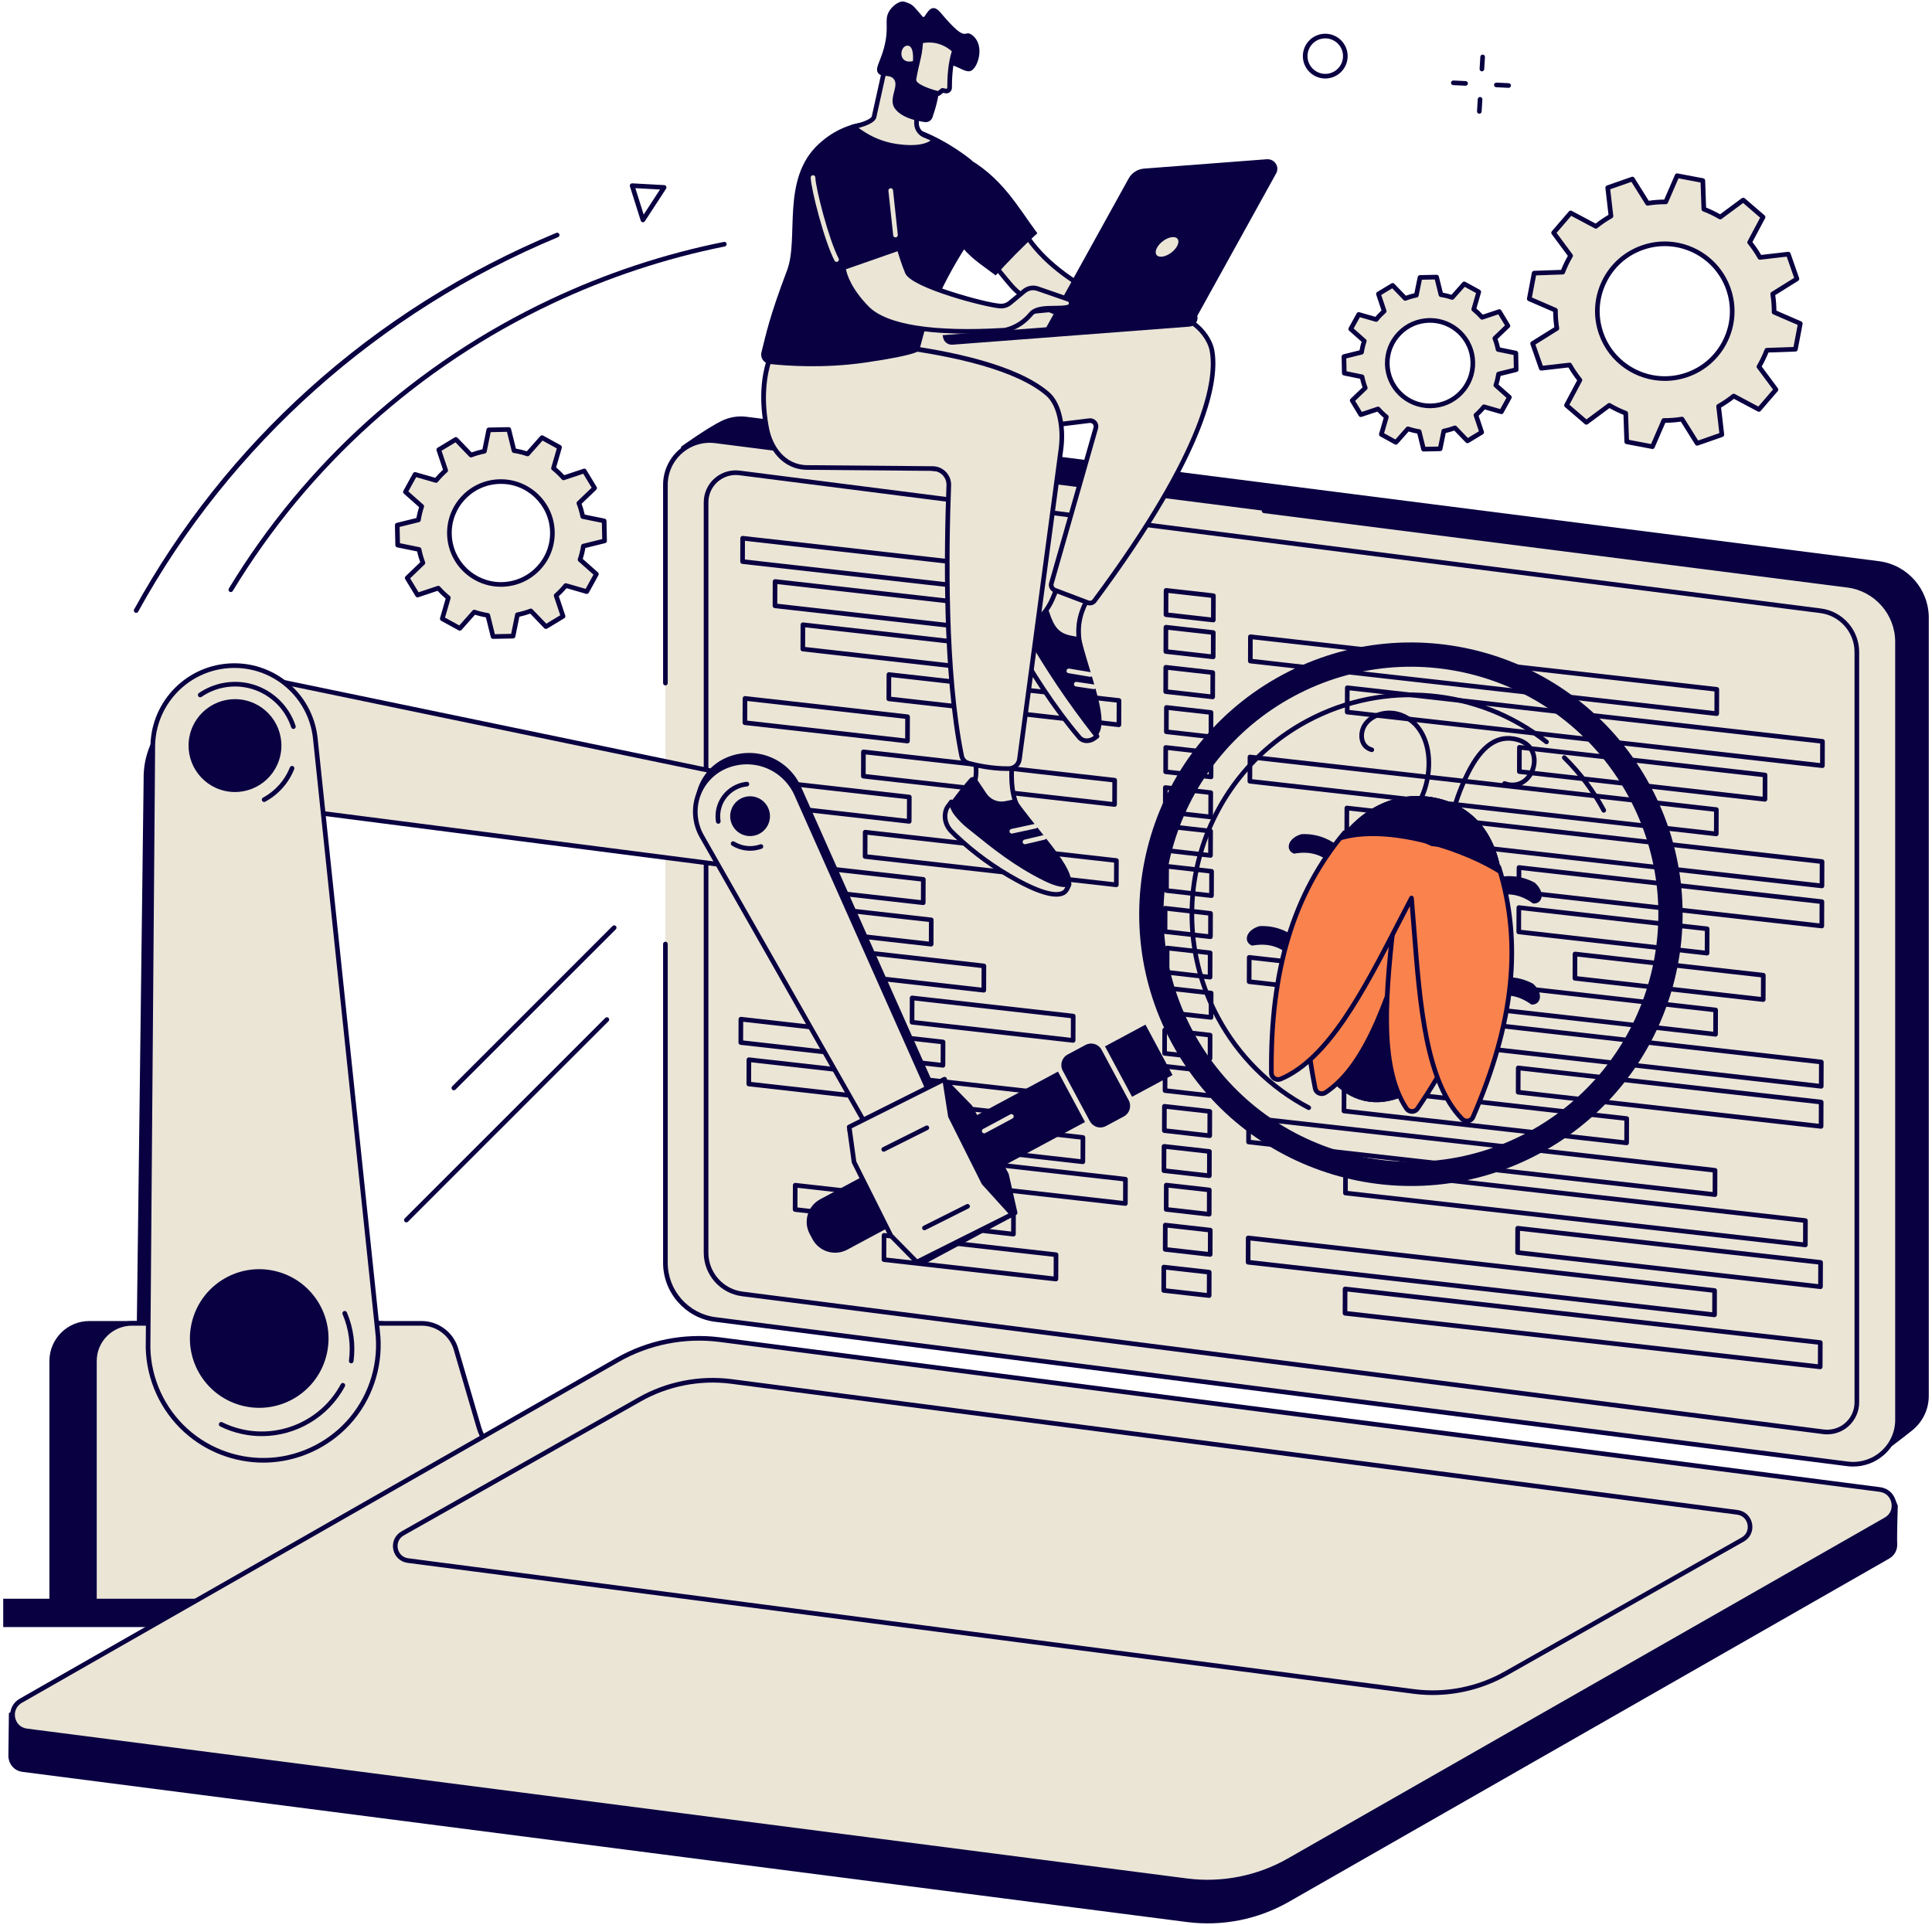 <svg width="546" height="544" viewBox="0 0 546 544" fill="none" xmlns="http://www.w3.org/2000/svg">
<path d="M141.26 136.101C149.296 135.938 155.945 142.313 156.112 150.339C156.278 158.364 149.899 165.004 141.863 165.17C133.828 165.333 127.178 158.958 127.012 150.932C126.845 142.907 133.225 136.267 141.26 136.101ZM112.264 148.41L112.382 154.055L118.432 155.289C118.693 156.592 119.057 157.857 119.523 159.071L115.079 163.339L118.007 168.17L123.865 166.218C124.734 167.203 125.683 168.111 126.703 168.939L124.99 174.866L129.943 177.588L134.032 172.979C135.265 173.391 136.545 173.703 137.858 173.911L139.341 179.897L144.993 179.784L146.227 173.741C147.531 173.48 148.796 173.115 150.011 172.652L154.287 177.092L159.124 174.169L157.167 168.316C158.151 167.449 159.063 166.499 159.89 165.481L165.824 167.194L168.548 162.249L163.931 158.162C164.347 156.931 164.658 155.654 164.865 154.343L170.859 152.862L170.742 147.216L164.692 145.982C164.431 144.679 164.067 143.417 163.6 142.203L168.044 137.932L165.117 133.101L159.259 135.054C158.39 134.071 157.44 133.16 156.421 132.332L158.133 126.408L153.18 123.683L149.092 128.295C147.858 127.88 146.579 127.568 145.265 127.36L143.782 121.374L138.13 121.49L136.896 127.533C135.593 127.791 134.327 128.156 133.112 128.622L128.836 124.182L124 127.102L125.957 132.955C124.972 133.822 124.061 134.772 123.234 135.79L117.3 134.077L114.575 139.025L119.192 143.109C118.777 144.34 118.465 145.62 118.258 146.931L112.264 148.41Z" fill="#EBE5D6"/>
<path d="M141.274 136.757C137.562 136.834 134.103 138.348 131.533 141.025C128.963 143.699 127.59 147.213 127.667 150.917C127.824 158.474 134.03 164.517 141.562 164.517C141.658 164.517 141.753 164.517 141.85 164.514C145.561 164.437 149.021 162.923 151.591 160.249C154.16 157.575 155.533 154.058 155.456 150.354C155.297 142.699 148.931 136.576 141.274 136.757ZM141.562 165.829C133.318 165.829 126.528 159.216 126.356 150.947C126.272 146.89 127.775 143.043 130.587 140.114C133.4 137.188 137.186 135.531 141.247 135.448C149.635 135.306 156.593 141.951 156.767 150.327C156.851 154.381 155.348 158.228 152.536 161.157C149.724 164.084 145.938 165.74 141.876 165.826C141.771 165.826 141.666 165.829 141.562 165.829ZM134.032 172.323C134.101 172.323 134.172 172.335 134.241 172.355C135.433 172.756 136.684 173.062 137.96 173.264C138.221 173.305 138.431 173.498 138.495 173.753L139.852 179.232L144.456 179.137L145.585 173.608C145.637 173.35 145.84 173.151 146.098 173.097C147.366 172.845 148.603 172.489 149.777 172.041C150.023 171.946 150.301 172.008 150.484 172.198L154.397 176.258L158.336 173.878L156.545 168.524C156.462 168.274 156.536 167.998 156.733 167.826C157.689 166.983 158.58 166.054 159.382 165.069C159.547 164.864 159.819 164.781 160.072 164.852L165.503 166.419L167.721 162.392L163.497 158.655C163.299 158.48 163.226 158.204 163.31 157.955C163.711 156.764 164.017 155.515 164.218 154.239C164.259 153.978 164.452 153.767 164.708 153.704L170.193 152.351L170.097 147.754L164.561 146.626C164.303 146.572 164.101 146.371 164.049 146.112C163.795 144.845 163.438 143.607 162.988 142.438C162.894 142.192 162.956 141.913 163.146 141.729L167.212 137.823L164.827 133.887L159.467 135.677C159.217 135.76 158.942 135.686 158.768 135.487C157.925 134.534 156.997 133.644 156.008 132.842C155.803 132.676 155.718 132.403 155.791 132.151L157.358 126.728L153.323 124.511L149.582 128.729C149.407 128.928 149.132 128.999 148.882 128.916C147.693 128.515 146.442 128.209 145.163 128.007C144.903 127.966 144.692 127.773 144.629 127.518L143.272 122.039L138.667 122.134L137.539 127.663C137.486 127.921 137.283 128.123 137.025 128.174C135.756 128.429 134.518 128.785 133.346 129.233C133.101 129.325 132.823 129.266 132.64 129.076L128.727 125.013L124.788 127.393L126.578 132.747C126.662 132.997 126.588 133.273 126.39 133.445C125.436 134.288 124.545 135.214 123.742 136.202C123.576 136.407 123.305 136.493 123.052 136.419L117.621 134.852L115.402 138.879L119.626 142.616C119.824 142.791 119.897 143.067 119.813 143.316C119.412 144.507 119.107 145.756 118.906 147.032C118.865 147.294 118.671 147.504 118.416 147.567L112.931 148.92L113.026 153.517L118.562 154.648C118.821 154.699 119.022 154.901 119.074 155.162C119.329 156.426 119.685 157.664 120.135 158.836C120.229 159.079 120.167 159.358 119.977 159.542L115.912 163.448L118.296 167.384L123.657 165.597C123.906 165.511 124.181 165.585 124.356 165.784C125.2 166.737 126.128 167.627 127.116 168.429C127.321 168.595 127.406 168.868 127.333 169.12L125.766 174.543L129.801 176.76L133.541 172.542C133.668 172.4 133.848 172.323 134.032 172.323ZM139.341 180.553C139.04 180.553 138.778 180.348 138.705 180.054L137.326 174.486C136.272 174.302 135.237 174.05 134.237 173.732L130.434 178.024C130.231 178.253 129.897 178.309 129.628 178.164L124.674 175.439C124.406 175.291 124.276 174.979 124.361 174.682L125.954 169.171C125.146 168.491 124.378 167.755 123.664 166.974L118.214 168.794C117.923 168.889 117.605 168.773 117.446 168.512L114.519 163.68C114.36 163.416 114.404 163.08 114.625 162.867L118.759 158.895C118.403 157.913 118.108 156.889 117.879 155.844L112.251 154.699C111.95 154.636 111.733 154.375 111.726 154.069L111.609 148.424C111.603 148.116 111.81 147.846 112.107 147.774L117.683 146.397C117.868 145.344 118.12 144.311 118.435 143.313L114.141 139.514C113.911 139.313 113.853 138.977 114.001 138.707L116.726 133.76C116.873 133.492 117.186 133.362 117.482 133.448L123.003 135.039C123.684 134.231 124.42 133.466 125.199 132.753L123.378 127.31C123.281 127.019 123.399 126.702 123.661 126.541L128.497 123.621C128.759 123.46 129.096 123.505 129.308 123.725L133.286 127.856C134.27 127.5 135.294 127.206 136.341 126.978L137.488 121.356C137.549 121.056 137.811 120.84 138.117 120.834L143.769 120.718C144.093 120.712 144.345 120.92 144.418 121.217L145.798 126.785C146.853 126.972 147.888 127.224 148.886 127.539L152.69 123.25C152.892 123.021 153.228 122.962 153.496 123.11L158.449 125.832C158.717 125.98 158.848 126.295 158.763 126.589L157.17 132.1C157.978 132.783 158.746 133.519 159.459 134.297L164.909 132.48C165.2 132.382 165.518 132.498 165.677 132.762L168.605 137.594C168.764 137.855 168.719 138.194 168.498 138.404L164.365 142.376C164.721 143.361 165.016 144.382 165.245 145.427L170.873 146.575C171.173 146.635 171.391 146.896 171.397 147.202L171.514 152.85C171.52 153.155 171.314 153.425 171.016 153.497L165.441 154.874C165.255 155.927 165.003 156.96 164.688 157.958L168.983 161.757C169.213 161.961 169.27 162.297 169.123 162.564L166.398 167.512C166.251 167.779 165.939 167.909 165.642 167.826L160.121 166.232C159.441 167.037 158.705 167.805 157.925 168.518L159.745 173.961C159.843 174.252 159.725 174.569 159.463 174.73L154.626 177.653C154.365 177.811 154.027 177.766 153.815 177.546L149.838 173.415C148.852 173.771 147.828 174.065 146.783 174.293L145.636 179.915C145.574 180.215 145.313 180.431 145.007 180.44L139.355 180.553C139.35 180.553 139.346 180.553 139.341 180.553Z" fill="#090041"/>
<path d="M403.898 90.551C410.573 90.415 416.099 95.71 416.236 102.379C416.375 109.048 411.074 114.565 404.399 114.702C397.721 114.838 392.198 109.541 392.058 102.874C391.922 96.205 397.22 90.688 403.898 90.551ZM379.806 100.776L379.904 105.469L384.929 106.492C385.146 107.576 385.449 108.626 385.837 109.633L382.145 113.182L384.576 117.195L389.444 115.572C390.165 116.391 390.954 117.148 391.803 117.833L390.378 122.757L394.495 125.019L397.89 121.19C398.917 121.534 399.98 121.793 401.069 121.965L402.304 126.939L406.999 126.844L408.023 121.822C409.107 121.606 410.157 121.306 411.169 120.917L414.722 124.606L418.738 122.178L417.114 117.317C417.93 116.596 418.687 115.809 419.376 114.963L424.306 116.385L426.57 112.274L422.733 108.882C423.08 107.858 423.338 106.795 423.51 105.706L428.491 104.477L428.393 99.785L423.365 98.761C423.148 97.677 422.845 96.627 422.46 95.621L426.152 92.071L423.718 88.058L418.85 89.682C418.129 88.862 417.34 88.106 416.494 87.42L417.916 82.496L413.802 80.235L410.404 84.063C409.38 83.719 408.317 83.461 407.225 83.289L405.993 78.314L401.298 78.409L400.271 83.431C399.187 83.648 398.137 83.948 397.128 84.336L393.575 80.647L389.556 83.075L391.183 87.936C390.364 88.658 389.607 89.444 388.921 90.29L383.988 88.868L381.727 92.979L385.561 96.372C385.217 97.395 384.959 98.458 384.787 99.547L379.806 100.776Z" fill="#EBE5D6"/>
<path d="M403.91 91.207C400.855 91.27 398.009 92.516 395.896 94.718C393.78 96.918 392.652 99.808 392.714 102.86C392.842 109.078 397.95 114.049 404.147 114.049C404.227 114.049 404.304 114.046 404.384 114.046C407.438 113.984 410.285 112.737 412.401 110.535C414.514 108.336 415.645 105.445 415.58 102.394C415.452 96.096 410.217 91.085 403.91 91.207ZM404.147 115.358C397.237 115.361 391.548 109.82 391.402 102.886C391.334 99.485 392.593 96.262 394.949 93.807C397.306 91.356 400.479 89.967 403.883 89.895C403.972 89.895 404.061 89.892 404.147 89.892C411.056 89.892 416.749 95.434 416.892 102.367C416.963 105.765 415.701 108.992 413.345 111.443C410.988 113.898 407.815 115.287 404.411 115.358C404.322 115.358 404.236 115.358 404.147 115.358ZM397.89 120.534C397.962 120.534 398.033 120.546 398.101 120.567C399.084 120.899 400.119 121.151 401.173 121.318C401.434 121.359 401.645 121.552 401.707 121.807L402.814 126.274L406.462 126.2L407.382 121.692C407.436 121.433 407.637 121.232 407.896 121.181C408.943 120.97 409.964 120.677 410.935 120.306C411.178 120.211 411.457 120.273 411.641 120.463L414.829 123.775L417.951 121.887L416.491 117.525C416.408 117.275 416.482 116.999 416.681 116.824C417.467 116.13 418.203 115.364 418.865 114.548C419.034 114.343 419.308 114.26 419.557 114.331L423.985 115.61L425.742 112.417L422.299 109.371C422.1 109.196 422.029 108.92 422.112 108.671C422.442 107.692 422.694 106.659 422.863 105.602C422.902 105.344 423.098 105.133 423.353 105.068L427.823 103.964L427.746 100.322L423.234 99.402C422.976 99.348 422.774 99.147 422.724 98.888C422.513 97.844 422.219 96.823 421.845 95.855C421.75 95.609 421.813 95.33 422.003 95.146L425.318 91.964L423.43 88.845L419.058 90.302C418.809 90.385 418.533 90.311 418.361 90.115C417.666 89.329 416.898 88.592 416.081 87.928C415.877 87.761 415.79 87.491 415.865 87.236L417.141 82.817L413.944 81.06L410.893 84.499C410.718 84.695 410.445 84.77 410.196 84.687C409.21 84.354 408.178 84.102 407.124 83.936C406.863 83.894 406.652 83.701 406.59 83.446L405.483 78.979L401.835 79.053L400.915 83.562C400.861 83.82 400.66 84.022 400.401 84.072C399.351 84.283 398.33 84.577 397.362 84.948C397.116 85.04 396.837 84.98 396.656 84.79L393.465 81.478L390.346 83.363L391.803 87.729C391.889 87.978 391.815 88.254 391.616 88.429C390.83 89.121 390.091 89.886 389.429 90.706C389.263 90.91 388.989 90.993 388.737 90.922L384.312 89.643L382.552 92.834L385.995 95.882C386.194 96.057 386.268 96.333 386.182 96.582C385.852 97.562 385.6 98.595 385.434 99.651C385.392 99.909 385.199 100.12 384.944 100.185L380.471 101.287L380.548 104.931L385.06 105.851C385.318 105.902 385.52 106.107 385.573 106.365C385.784 107.413 386.078 108.434 386.449 109.398C386.544 109.644 386.481 109.923 386.292 110.107L382.976 113.289L384.867 116.409L389.236 114.951C389.485 114.868 389.761 114.942 389.933 115.138C390.631 115.928 391.399 116.664 392.216 117.326C392.42 117.489 392.507 117.762 392.432 118.014L391.153 122.437L394.353 124.194L397.401 120.754C397.528 120.611 397.706 120.534 397.89 120.534ZM402.304 127.595C402.001 127.595 401.74 127.39 401.666 127.096L400.538 122.54C399.707 122.389 398.888 122.19 398.098 121.944L394.985 125.455C394.78 125.684 394.445 125.74 394.18 125.594L390.064 123.333C389.794 123.184 389.663 122.87 389.749 122.576L391.052 118.065C390.417 117.524 389.812 116.943 389.245 116.331L384.784 117.818C384.493 117.913 384.175 117.798 384.015 117.536L381.584 113.521C381.424 113.259 381.469 112.921 381.691 112.707L385.075 109.457C384.796 108.683 384.561 107.876 384.377 107.05L379.771 106.11C379.471 106.047 379.254 105.789 379.248 105.48L379.151 100.791C379.145 100.485 379.352 100.215 379.649 100.141L384.211 99.013C384.359 98.185 384.561 97.369 384.805 96.579L381.29 93.469C381.062 93.267 381.003 92.932 381.151 92.662L383.416 88.554C383.564 88.284 383.876 88.153 384.172 88.239L388.69 89.542C389.23 88.907 389.812 88.302 390.426 87.738L388.936 83.283C388.838 82.992 388.954 82.671 389.218 82.514L393.237 80.086C393.498 79.929 393.833 79.97 394.047 80.193L397.303 83.571C398.08 83.295 398.891 83.06 399.716 82.879L400.654 78.279C400.716 77.979 400.977 77.762 401.283 77.753L405.978 77.658C406.317 77.664 406.554 77.857 406.628 78.157L407.759 82.713C408.59 82.864 409.406 83.063 410.199 83.309L413.309 79.798C413.514 79.57 413.849 79.513 414.117 79.659L418.233 81.92C418.5 82.069 418.631 82.383 418.545 82.677L417.242 87.189C417.88 87.729 418.485 88.311 419.049 88.922L423.51 87.435C423.801 87.34 424.119 87.456 424.279 87.717L426.71 91.733C426.87 91.994 426.826 92.332 426.606 92.546L423.222 95.796C423.501 96.573 423.733 97.381 423.917 98.203L428.523 99.144C428.823 99.206 429.04 99.464 429.049 99.773L429.144 104.462C429.149 104.768 428.945 105.038 428.645 105.112L424.083 106.24C423.935 107.071 423.736 107.884 423.489 108.674L427.004 111.784C427.232 111.986 427.291 112.322 427.143 112.592L424.878 116.702C424.733 116.969 424.418 117.097 424.125 117.014L419.607 115.711C419.067 116.346 418.485 116.952 417.871 117.516L419.361 121.971C419.459 122.261 419.34 122.582 419.079 122.739L415.06 125.167C414.796 125.324 414.461 125.283 414.25 125.06L410.994 121.68C410.214 121.959 409.406 122.193 408.581 122.374L407.64 126.975C407.581 127.274 407.32 127.491 407.011 127.5L402.316 127.595C402.313 127.595 402.307 127.595 402.304 127.595Z" fill="#090041"/>
<path d="M464.193 69.971C474.121 66.499 484.986 71.731 488.462 81.659C491.935 91.59 486.702 102.453 476.771 105.923C466.843 109.395 455.977 104.163 452.502 94.235C449.029 84.307 454.262 73.444 464.193 69.971ZM433.13 97.09L435.572 104.071L443.601 103.148C444.458 104.664 445.423 106.089 446.497 107.413L442.707 114.536L448.317 119.362L454.808 114.548C456.289 115.42 457.841 116.168 459.447 116.783L459.729 124.861L466.997 126.236L470.206 118.833C471.91 118.848 473.628 118.715 475.346 118.439L479.629 125.292L486.613 122.852L485.69 114.824C487.204 113.969 488.631 113.001 489.952 111.927L497.078 115.72L501.907 110.113L497.09 103.619C497.963 102.138 498.711 100.589 499.325 98.983L507.404 98.704L508.778 91.436L501.373 88.224C501.388 86.521 501.254 84.805 500.978 83.087L507.834 78.807L505.392 71.823L497.363 72.746C496.505 71.23 495.538 69.805 494.466 68.481L498.256 61.358L492.647 56.532L486.156 61.346C484.675 60.474 483.123 59.726 481.517 59.111L481.235 51.035L473.966 49.658L470.755 57.06C469.054 57.046 467.336 57.179 465.617 57.455L461.335 50.602L454.351 53.045L455.274 61.07C453.76 61.925 452.333 62.893 451.012 63.967L443.886 60.177L439.057 65.783L443.874 72.274C443.001 73.755 442.253 75.305 441.639 76.91L433.56 77.192L432.186 84.461L439.591 87.669C439.576 89.373 439.707 91.091 439.986 92.81L433.13 97.09Z" fill="#EBE5D6"/>
<path d="M464.409 70.589C459.77 72.212 456.043 75.539 453.911 79.965C451.78 84.39 451.499 89.382 453.122 94.018C456.47 103.59 466.986 108.65 476.554 105.305C481.193 103.685 484.921 100.355 487.052 95.929C489.183 91.504 489.465 86.512 487.842 81.876C484.494 72.307 473.978 67.244 464.409 70.589ZM470.5 107.647C462.358 107.647 454.722 102.56 451.884 94.448C450.145 89.483 450.448 84.138 452.73 79.398C455.016 74.658 459.008 71.09 463.976 69.351C474.23 65.766 485.491 71.191 489.079 81.445C490.819 86.411 490.516 91.756 488.233 96.496C485.948 101.239 481.956 104.807 476.988 106.543C474.845 107.291 472.654 107.647 470.5 107.647ZM460.364 124.312L466.606 125.494L469.606 118.572C469.71 118.329 469.921 118.172 470.212 118.178C471.868 118.192 473.56 118.062 475.242 117.792C475.501 117.75 475.762 117.869 475.901 118.091L479.908 124.499L485.901 122.404L485.037 114.898C485.007 114.637 485.138 114.381 485.366 114.254C486.847 113.417 488.254 112.464 489.539 111.419C489.744 111.253 490.029 111.226 490.261 111.351L496.924 114.895L501.067 110.081L496.565 104.011C496.407 103.8 496.392 103.516 496.526 103.287C497.378 101.842 498.114 100.313 498.713 98.749C498.805 98.503 499.04 98.336 499.301 98.328L506.855 98.066L508.039 91.828L501.112 88.827C500.871 88.72 500.714 88.483 500.717 88.219C500.732 86.562 500.601 84.871 500.331 83.191C500.289 82.93 500.408 82.668 500.631 82.529L507.042 78.528L504.943 72.533L497.437 73.399C497.176 73.429 496.921 73.298 496.79 73.067C495.953 71.586 495 70.182 493.956 68.897C493.79 68.692 493.763 68.407 493.888 68.176L497.431 61.512L492.617 57.369L486.545 61.871C486.334 62.029 486.049 62.044 485.823 61.91C484.378 61.061 482.852 60.325 481.282 59.723C481.036 59.628 480.87 59.396 480.861 59.132L480.6 51.581L474.358 50.4L471.357 57.322C471.253 57.562 471.016 57.716 470.755 57.716C470.681 57.725 470.58 57.716 470.494 57.716C468.921 57.716 467.315 57.847 465.721 58.102C465.463 58.147 465.202 58.025 465.062 57.802L461.055 51.395L455.063 53.49L455.927 60.996C455.956 61.257 455.826 61.512 455.597 61.64C454.113 62.477 452.709 63.433 451.424 64.475C451.219 64.641 450.935 64.667 450.703 64.546L444.04 61.002L439.897 65.813L444.399 71.883C444.556 72.093 444.571 72.378 444.438 72.607C443.589 74.049 442.853 75.578 442.25 77.145C442.158 77.391 441.924 77.557 441.663 77.566L434.109 77.828L432.925 84.066L439.852 87.067C440.092 87.174 440.25 87.411 440.247 87.675C440.232 89.326 440.36 91.02 440.63 92.706C440.674 92.964 440.556 93.225 440.33 93.365L433.922 97.366L436.017 103.361L443.526 102.498C443.785 102.468 444.043 102.595 444.174 102.827C445.01 104.311 445.963 105.715 447.008 107C447.174 107.205 447.201 107.487 447.076 107.721L443.532 114.381L448.346 118.525L454.416 114.022C454.627 113.865 454.915 113.85 455.14 113.984C456.586 114.836 458.114 115.572 459.681 116.171C459.928 116.266 460.091 116.498 460.1 116.762L460.364 124.312ZM466.997 126.892C466.956 126.892 466.917 126.889 466.876 126.88L459.607 125.505C459.304 125.446 459.085 125.188 459.073 124.882L458.806 117.237C457.449 116.693 456.123 116.055 454.852 115.331L448.706 119.89C448.459 120.071 448.121 120.059 447.889 119.86L442.28 115.034C442.048 114.833 441.986 114.5 442.129 114.23L445.717 107.484C444.821 106.35 443.992 105.13 443.247 103.848L435.649 104.724C435.35 104.756 435.056 104.578 434.955 104.287L432.512 97.306C432.411 97.016 432.524 96.695 432.782 96.532L439.27 92.481C439.057 91.014 438.944 89.545 438.935 88.1L431.925 85.061C431.643 84.939 431.485 84.639 431.542 84.336L432.916 77.068C432.975 76.768 433.233 76.545 433.539 76.537L441.188 76.269C441.728 74.913 442.366 73.586 443.09 72.319L438.531 66.172C438.347 65.926 438.362 65.588 438.561 65.356L443.387 59.749C443.589 59.515 443.921 59.453 444.191 59.598L450.938 63.183C452.074 62.29 453.294 61.462 454.573 60.717L453.701 53.119C453.665 52.813 453.846 52.525 454.134 52.424L461.118 49.982C461.406 49.881 461.729 49.994 461.889 50.255L465.944 56.74C467.41 56.526 468.879 56.413 470.327 56.404L473.364 49.397C473.485 49.115 473.785 48.958 474.088 49.014L481.357 50.391C481.659 50.448 481.879 50.706 481.891 51.012L482.158 58.657C483.517 59.2 484.844 59.839 486.111 60.563L492.258 56.004C492.504 55.823 492.843 55.835 493.074 56.033L498.684 60.862C498.915 61.061 498.978 61.394 498.835 61.667L495.247 68.41C496.143 69.547 496.971 70.767 497.716 72.046L505.314 71.17C505.614 71.138 505.908 71.316 506.009 71.607L508.451 78.59C508.552 78.878 508.44 79.199 508.181 79.362L501.693 83.413C501.907 84.876 502.02 86.346 502.029 87.794L509.039 90.833C509.321 90.955 509.478 91.255 509.422 91.558L508.048 98.826C507.988 99.126 507.733 99.349 507.425 99.357L499.779 99.624C499.236 100.981 498.598 102.305 497.873 103.575L502.432 109.722C502.616 109.968 502.602 110.306 502.403 110.541L497.577 116.147C497.375 116.379 497.039 116.441 496.772 116.296L490.026 112.71C488.886 113.607 487.667 114.435 486.39 115.177L487.263 122.775C487.299 123.081 487.117 123.369 486.83 123.469L479.846 125.912C479.558 126.013 479.234 125.9 479.074 125.639L475.02 119.154C473.554 119.368 472.085 119.48 470.636 119.489L467.6 126.497C467.493 126.74 467.256 126.892 466.997 126.892Z" fill="#090041"/>
<path d="M114.837 345.464C114.67 345.464 114.502 345.399 114.374 345.271C114.118 345.016 114.118 344.6 114.374 344.345L171.048 287.683C171.304 287.425 171.718 287.425 171.975 287.683C172.23 287.938 172.23 288.354 171.975 288.609L115.301 345.271C115.173 345.399 115.005 345.464 114.837 345.464Z" fill="#090041"/>
<path d="M128.256 308.135C128.088 308.135 127.92 308.073 127.792 307.942C127.536 307.687 127.536 307.272 127.792 307.016L173.113 261.707C173.369 261.449 173.784 261.449 174.04 261.707C174.296 261.962 174.296 262.378 174.04 262.633L128.719 307.942C128.591 308.073 128.423 308.135 128.256 308.135Z" fill="#090041"/>
<path d="M65.229 167.322C65.113 167.322 64.996 167.289 64.89 167.224C64.58 167.037 64.481 166.633 64.669 166.324C86.254 130.756 117.632 102.521 155.412 84.669C171.14 77.237 187.681 71.752 204.576 68.368C204.935 68.294 205.276 68.526 205.347 68.882C205.419 69.235 205.187 69.582 204.834 69.654C188.043 73.016 171.604 78.466 155.972 85.853C118.425 103.596 87.241 131.658 65.79 167.004C65.667 167.209 65.45 167.322 65.229 167.322Z" fill="#090041"/>
<path d="M38.478 173.198C38.371 173.198 38.263 173.172 38.163 173.118C37.846 172.943 37.73 172.542 37.904 172.228C50.743 148.881 67.324 127.951 87.187 110.013C107.743 91.451 131.301 76.578 157.208 65.813C157.543 65.674 157.926 65.834 158.065 66.166C158.204 66.502 158.045 66.885 157.712 67.024C107.18 88.023 65.039 125.609 39.053 172.857C38.934 173.074 38.709 173.198 38.478 173.198Z" fill="#090041"/>
<path d="M179.556 53.178L181.909 60.64L186.521 53.558L179.556 53.178ZM181.701 62.815C181.671 62.815 181.641 62.812 181.612 62.809C181.361 62.774 181.152 62.599 181.076 62.355L178.021 52.671C177.957 52.466 177.997 52.24 178.128 52.071C178.26 51.902 178.469 51.81 178.682 51.819L187.725 52.312C187.959 52.324 188.168 52.46 188.274 52.668C188.38 52.879 188.367 53.128 188.239 53.324L182.25 62.516C182.128 62.703 181.92 62.815 181.701 62.815Z" fill="#090041"/>
<path d="M369.531 16.292C369.772 19.046 372.214 21.094 374.963 20.857C376.298 20.741 377.509 20.112 378.37 19.088C379.234 18.061 379.643 16.761 379.528 15.428C379.29 12.671 376.853 10.626 374.099 10.864C372.763 10.976 371.553 11.605 370.689 12.632C369.828 13.656 369.419 14.956 369.531 16.292ZM374.526 22.186C371.279 22.186 368.51 19.696 368.225 16.405C368.08 14.722 368.599 13.081 369.686 11.787C370.775 10.495 372.3 9.703 373.986 9.558C377.45 9.258 380.534 11.837 380.833 15.312C380.982 16.998 380.462 18.637 379.373 19.931C378.287 21.225 376.761 22.017 375.076 22.163C374.892 22.177 374.708 22.186 374.526 22.186Z" fill="#090041"/>
<path d="M426.36 24.825C426.348 24.825 426.336 24.825 426.327 24.825L422.851 24.656C422.489 24.638 422.21 24.329 422.228 23.967C422.246 23.605 422.558 23.329 422.917 23.347L426.389 23.516C426.751 23.534 427.03 23.843 427.012 24.202C426.995 24.552 426.707 24.825 426.36 24.825Z" fill="#090041"/>
<path d="M414.197 24.228C414.185 24.228 414.173 24.228 414.164 24.228L410.689 24.059C410.326 24.041 410.047 23.733 410.065 23.374C410.083 23.012 410.392 22.741 410.754 22.75L414.226 22.919C414.589 22.937 414.868 23.246 414.85 23.605C414.832 23.958 414.544 24.228 414.197 24.228Z" fill="#090041"/>
<path d="M418.8 20.165C418.788 20.165 418.773 20.165 418.761 20.165C418.399 20.142 418.123 19.833 418.147 19.471L418.355 16.049C418.375 15.69 418.693 15.408 419.049 15.437C419.411 15.458 419.684 15.77 419.664 16.132L419.453 19.551C419.432 19.898 419.144 20.165 418.8 20.165Z" fill="#090041"/>
<path d="M418.07 32.141C418.058 32.141 418.043 32.141 418.031 32.138C417.669 32.117 417.393 31.806 417.417 31.447L417.625 28.024C417.645 27.662 417.963 27.38 418.319 27.41C418.678 27.431 418.954 27.742 418.934 28.105L418.723 31.524C418.702 31.874 418.414 32.141 418.07 32.141Z" fill="#090041"/>
<path d="M103.98 385.327C105.065 394.154 102.491 403.04 96.858 409.923C91.226 416.803 83.024 421.083 74.158 421.762C65.231 422.448 56.417 419.424 49.789 413.404C43.161 407.385 39.305 398.903 39.127 389.948L41.247 220.271C41.005 208.054 50.339 197.77 62.519 196.835C74.796 195.895 85.641 204.775 87.143 216.997L103.98 385.327Z" fill="#090041"/>
<path d="M64.312 197.423C63.735 197.423 63.155 197.447 62.569 197.491C50.745 198.397 41.667 208.399 41.903 220.256L39.782 389.957C39.956 398.671 43.764 407.047 50.23 412.921C56.696 418.791 65.407 421.777 74.108 421.109C82.752 420.445 90.859 416.218 96.351 409.507C101.843 402.797 104.387 394.014 103.33 385.407C103.329 385.401 103.329 385.398 103.328 385.392L86.49 217.062C85.102 205.76 75.529 197.423 64.312 197.423ZM71.699 422.51C63.488 422.51 55.459 419.438 49.348 413.891C42.617 407.777 38.652 399.054 38.471 389.963L40.592 220.262C40.343 207.728 49.952 197.144 62.469 196.182C75.129 195.212 86.246 204.321 87.793 216.917L104.632 385.253C105.73 394.21 103.082 403.355 97.365 410.338C91.648 417.322 83.207 421.724 74.208 422.415C73.371 422.481 72.534 422.51 71.699 422.51Z" fill="#090041"/>
<path d="M136.918 413.66C130.611 413.66 125.059 409.501 123.287 403.447L116.797 381.276C115.534 376.96 111.577 373.998 107.082 373.998H25.252C19.378 373.998 14.617 378.759 14.617 384.63V457.874H154.337V424.294C154.337 418.42 149.576 413.66 143.702 413.66H136.918Z" fill="#090041"/>
<path d="M15.272 457.218H153.682V424.294C153.682 418.791 149.205 414.316 143.702 414.316H136.918C130.363 414.316 124.499 409.923 122.658 403.631L116.167 381.46C114.994 377.453 111.258 374.654 107.082 374.654H25.252C19.749 374.654 15.272 379.13 15.272 384.63V457.218ZM154.337 458.53H14.617C14.254 458.53 13.961 458.236 13.961 457.874V384.63C13.961 378.406 19.026 373.342 25.252 373.342H107.082C111.836 373.342 116.09 376.53 117.426 381.092L123.915 403.263C125.594 409 130.941 413.004 136.918 413.004H143.702C149.927 413.004 154.993 418.067 154.993 424.294V457.874C154.993 458.236 154.699 458.53 154.337 458.53Z" fill="#090041"/>
<path d="M148.986 413.66C142.678 413.66 137.126 409.501 135.354 403.447L128.864 381.276C127.601 376.96 123.644 373.998 119.149 373.998H37.319C31.445 373.998 26.684 378.759 26.684 384.63V457.874H166.404V424.294C166.404 418.42 161.643 413.66 155.769 413.66H148.986Z" fill="#EBE5D6"/>
<path d="M27.339 457.218H165.749V424.294C165.749 418.791 161.272 414.316 155.769 414.316H148.986C142.431 414.316 136.566 409.923 134.725 403.631L128.235 381.46C127.061 377.453 123.325 374.654 119.149 374.654H37.319C31.816 374.654 27.339 379.13 27.339 384.63V457.218ZM166.404 458.53H26.684C26.322 458.53 26.028 458.236 26.028 457.874V384.63C26.028 378.406 31.093 373.342 37.319 373.342H119.149C123.903 373.342 128.157 376.53 129.493 381.092L135.983 403.263C137.662 409 143.009 413.004 148.986 413.004H155.769C161.994 413.004 167.06 418.067 167.06 424.294V457.874C167.06 458.236 166.766 458.53 166.404 458.53Z" fill="#090041"/>
<path d="M161.11 425.627C161.11 428.817 158.522 431.405 155.33 431.405C152.138 431.405 149.551 428.817 149.551 425.627C149.551 422.436 152.138 419.848 155.33 419.848C158.522 419.848 161.11 422.436 161.11 425.627Z" fill="#EBE5D6"/>
<path d="M180.504 459.833H0.909V451.825H180.504V459.833Z" fill="#090041"/>
<path d="M531.919 410.736L210.987 366.106C202.929 365.077 196.89 358.22 196.89 350.097L192.487 126.242C192.487 126.242 199.803 120.967 203.95 118.946C206.06 117.919 208.488 117.468 211.016 117.792L530.993 158.596C539.052 159.626 545.091 166.482 545.091 174.605V394.472C545.091 398.407 543.293 401.874 540.512 404.162C537.95 406.266 531.919 410.736 531.919 410.736Z" fill="#090041"/>
<path d="M522.125 413.71L202.145 372.903C194.088 371.876 188.05 365.02 188.05 356.897V137.03C188.05 129.474 194.682 123.633 202.178 124.588L522.155 165.395C530.213 166.425 536.253 173.281 536.253 181.405V401.271C536.253 408.828 529.619 414.666 522.125 413.71Z" fill="#EBE5D6"/>
<path d="M515.325 404.649L209.793 365.685C203.935 364.937 199.542 359.951 199.542 354.041V141.96C199.542 136.914 203.97 133.014 208.977 133.653L514.509 172.617C520.368 173.364 524.761 178.351 524.761 184.257V396.341C524.761 401.387 520.329 405.287 515.325 404.649Z" fill="#EBE5D6"/>
<path d="M515.408 403.999C517.605 404.278 519.822 403.598 521.487 402.135C523.149 400.669 524.105 398.558 524.105 396.341V184.257C524.105 178.695 519.943 173.97 514.426 173.266L208.894 134.303C206.695 134.024 204.481 134.703 202.816 136.166C201.151 137.633 200.198 139.743 200.198 141.96V354.044C200.198 359.606 204.359 364.331 209.876 365.035L515.408 403.999ZM516.385 405.37C516.005 405.37 515.622 405.346 515.242 405.299L209.71 366.335C203.54 365.548 198.886 360.262 198.886 354.044V141.96C198.886 139.366 200.002 136.897 201.949 135.184C203.896 133.469 206.487 132.676 209.06 133.003L514.592 171.966C520.763 172.753 525.416 178.039 525.416 184.257V396.341C525.416 398.932 524.297 401.405 522.353 403.117C520.694 404.578 518.566 405.37 516.385 405.37Z" fill="#090041"/>
<path d="M523.71 414.467C523.155 414.467 522.6 414.431 522.042 414.36L202.065 373.556C193.701 372.488 187.395 365.326 187.395 356.897V266.791C187.395 266.429 187.688 266.135 188.05 266.135C188.412 266.135 188.705 266.429 188.705 266.791V356.897C188.705 364.67 194.52 371.271 202.228 372.253L522.208 413.06C525.592 413.493 529.005 412.449 531.566 410.19C534.128 407.934 535.597 404.684 535.597 401.271V181.405C535.597 173.632 529.782 167.031 522.072 166.045L357.158 145.017C356.798 144.97 356.546 144.64 356.591 144.281C356.638 143.925 356.968 143.67 357.327 143.714L522.238 164.745C530.602 165.814 536.906 172.976 536.906 181.405V401.271C536.906 405.061 535.276 408.67 532.433 411.175C530.011 413.309 526.9 414.467 523.71 414.467Z" fill="#090041"/>
<path d="M188.05 193.713C187.688 193.713 187.395 193.419 187.395 193.057V137.03C187.395 133.24 189.026 129.631 191.87 127.126C194.713 124.621 198.497 123.461 202.261 123.938L277.612 133.549C277.971 133.596 278.224 133.923 278.179 134.282C278.132 134.641 277.808 134.896 277.443 134.849L202.094 125.241C198.708 124.808 195.297 125.853 192.736 128.108C190.174 130.364 188.705 133.617 188.705 137.03V193.057C188.705 193.419 188.412 193.713 188.05 193.713Z" fill="#090041"/>
<path d="M335.45 543.198L6.364 500.759C3.789 500.429 2.336 498.271 2.369 496.114C2.392 494.627 2.513 484.153 2.513 484.153L176.517 384.677C185.235 379.697 196.515 377.774 206.472 379.05L531.403 420.967C533.359 421.219 535.036 422.487 535.811 424.3L536.333 425.523C536.333 425.523 536.054 434.261 536.167 436.3C536.256 437.896 535.537 439.544 533.866 440.499L364.23 537.491C355.51 542.471 345.407 544.474 335.45 543.198Z" fill="#090041"/>
<path d="M335.45 531.54L7.541 489.18C3.189 488.622 2.043 482.85 5.854 480.674L174.58 384.306C183.298 379.329 193.401 377.325 203.359 378.599L531.269 420.958C535.62 421.516 536.766 427.289 532.955 429.464L364.23 525.832C355.51 530.813 345.407 532.816 335.45 531.54Z" fill="#EBE5D6"/>
<path d="M335.533 530.89C345.291 532.139 355.365 530.142 363.904 525.262L532.632 428.897C534.436 427.865 534.795 426.069 534.531 424.733C534.267 423.395 533.249 421.872 531.186 421.608L203.276 379.249C193.522 377.999 183.446 380 174.905 384.876L6.179 481.244C4.374 482.274 4.014 484.07 4.279 485.405C4.544 486.744 5.562 488.266 7.624 488.53L335.533 530.89ZM341.246 532.564C339.284 532.564 337.319 532.439 335.366 532.19L7.457 489.83C5.19 489.54 3.438 487.904 2.993 485.66C2.548 483.42 3.544 481.238 5.528 480.104L174.255 383.739C183.041 378.72 193.407 376.664 203.445 377.949L531.352 420.308C533.62 420.599 535.371 422.234 535.816 424.478C536.261 426.719 535.267 428.9 533.282 430.034L364.554 526.402C357.478 530.445 349.375 532.564 341.246 532.564Z" fill="#090041"/>
<path d="M399.65 478.048L115.311 441.048C111.38 440.547 110.346 435.332 113.787 433.367L180.644 395.567C188.518 391.07 197.644 389.26 206.638 390.411L490.979 427.41C494.908 427.915 495.944 433.13 492.501 435.095L425.644 472.892C417.77 477.392 408.646 479.199 399.65 478.048Z" fill="#EBE5D6"/>
<path d="M399.737 477.397C408.531 478.525 417.619 476.724 425.321 472.325L492.178 434.525C493.778 433.611 494.098 432.017 493.861 430.833C493.626 429.645 492.724 428.295 490.896 428.06L206.552 391.061C197.757 389.936 188.671 391.738 180.969 396.137L114.11 433.937C112.512 434.848 112.192 436.442 112.428 437.629C112.663 438.813 113.566 440.164 115.395 440.398L399.737 477.397ZM404.886 479.036C403.111 479.036 401.333 478.926 399.567 478.697L115.227 441.698C113.153 441.434 111.549 439.935 111.142 437.885C110.735 435.831 111.646 433.833 113.463 432.797L180.322 394.997C188.267 390.459 197.642 388.598 206.722 389.761L491.062 426.76C493.137 427.028 494.739 428.523 495.146 430.577C495.555 432.628 494.644 434.626 492.825 435.664L425.968 473.465C419.569 477.118 412.238 479.036 404.886 479.036Z" fill="#090041"/>
<path d="M354.009 186.237L484.509 200.961L484.529 195.408L354.029 180.687L354.009 186.237ZM485.162 202.35C485.138 202.35 485.114 202.347 485.087 202.344L353.279 187.474C352.946 187.436 352.694 187.154 352.697 186.821L352.721 179.95C352.721 179.763 352.801 179.585 352.94 179.464C353.08 179.339 353.261 179.28 353.451 179.3L485.26 194.173C485.592 194.209 485.844 194.491 485.841 194.826L485.818 201.697C485.818 201.881 485.737 202.059 485.598 202.184C485.476 202.291 485.322 202.35 485.162 202.35Z" fill="#090041"/>
<path d="M381.389 200.658L514.376 215.661L514.396 210.111L381.409 195.105L381.389 200.658ZM515.029 217.05C515.005 217.05 514.981 217.05 514.954 217.047L380.658 201.893C380.326 201.857 380.077 201.575 380.077 201.24L380.103 194.372C380.103 194.185 380.184 194.007 380.32 193.882C380.46 193.761 380.644 193.701 380.831 193.722L515.127 208.874C515.459 208.912 515.711 209.194 515.708 209.527L515.685 216.397C515.685 216.584 515.604 216.76 515.465 216.884C515.343 216.991 515.189 217.05 515.029 217.05Z" fill="#090041"/>
<path d="M430.037 217.478L498.141 225.162L498.162 219.612L430.058 211.928L430.037 217.478ZM498.794 226.551C498.77 226.551 498.746 226.548 498.719 226.545L429.304 218.716C428.972 218.677 428.722 218.395 428.722 218.063L428.749 211.192C428.749 211.005 428.829 210.827 428.969 210.705C429.108 210.58 429.289 210.521 429.476 210.542L498.892 218.374C499.224 218.41 499.476 218.692 499.473 219.027L499.45 225.898C499.45 226.082 499.37 226.26 499.23 226.385C499.108 226.492 498.954 226.551 498.794 226.551Z" fill="#090041"/>
<path d="M353.676 276.853L484.176 291.577L484.197 286.024L353.697 271.303L353.676 276.853ZM484.829 292.963C484.805 292.963 484.782 292.963 484.755 292.96L352.946 278.09C352.614 278.052 352.361 277.77 352.364 277.434L352.388 270.566C352.388 270.379 352.468 270.201 352.608 270.077C352.747 269.955 352.928 269.896 353.118 269.916L484.927 284.789C485.259 284.825 485.512 285.107 485.509 285.442L485.485 292.31C485.485 292.497 485.405 292.675 485.265 292.8C485.144 292.907 484.989 292.963 484.829 292.963Z" fill="#090041"/>
<path d="M381.059 291.274L514.043 306.277L514.064 300.724L381.077 285.721L381.059 291.274ZM514.696 307.666C514.672 307.666 514.649 307.663 514.622 307.661L380.326 292.509C379.993 292.473 379.744 292.191 379.744 291.856L379.771 284.985C379.771 284.801 379.851 284.623 379.99 284.498C380.13 284.377 380.311 284.317 380.498 284.338L514.794 299.49C515.126 299.525 515.379 299.807 515.379 300.143L515.352 307.014C515.352 307.198 515.272 307.376 515.132 307.5C515.011 307.607 514.856 307.666 514.696 307.666Z" fill="#090041"/>
<path d="M429.704 308.094L514.002 317.603L514.022 312.053L429.725 302.541L429.704 308.094ZM514.655 318.992C514.631 318.992 514.607 318.992 514.58 318.989L428.971 309.329C428.639 309.293 428.39 309.011 428.39 308.676L428.416 301.805C428.416 301.621 428.497 301.443 428.636 301.318C428.776 301.196 428.957 301.137 429.144 301.158L514.755 310.816C515.085 310.854 515.337 311.136 515.337 311.468L515.31 318.339C515.31 318.526 515.23 318.704 515.091 318.826C514.969 318.933 514.815 318.992 514.655 318.992Z" fill="#090041"/>
<path d="M380.48 313.401L459.043 322.263L459.064 316.713L380.498 307.848L380.48 313.401ZM459.696 323.652C459.672 323.652 459.649 323.652 459.622 323.649L379.747 314.635C379.415 314.6 379.165 314.318 379.165 313.982L379.192 307.111C379.192 306.927 379.272 306.749 379.412 306.625C379.551 306.503 379.732 306.441 379.919 306.464L459.794 315.475C460.126 315.514 460.379 315.793 460.376 316.128L460.352 322.999C460.352 323.186 460.272 323.361 460.132 323.486C460.011 323.593 459.856 323.652 459.696 323.652Z" fill="#090041"/>
<path d="M353.884 220.217L484.384 234.942L484.405 229.388L353.905 214.667L353.884 220.217ZM485.037 236.331C485.013 236.331 484.989 236.328 484.963 236.325L353.154 221.455C352.821 221.416 352.569 221.134 352.572 220.802L352.596 213.931C352.596 213.744 352.676 213.566 352.815 213.444C352.955 213.32 353.136 213.26 353.326 213.281L485.135 228.154C485.467 228.189 485.72 228.471 485.717 228.807L485.693 235.678C485.693 235.862 485.613 236.04 485.473 236.164C485.352 236.271 485.197 236.331 485.037 236.331Z" fill="#090041"/>
<path d="M381.264 234.639L514.251 249.642L514.272 244.092L381.285 229.089L381.264 234.639ZM514.904 251.031C514.88 251.031 514.856 251.031 514.83 251.028L380.534 235.877C380.201 235.838 379.952 235.556 379.952 235.221L379.979 228.353C379.979 228.166 380.059 227.988 380.198 227.866C380.338 227.741 380.519 227.682 380.706 227.703L515.002 242.854C515.334 242.893 515.587 243.175 515.584 243.507L515.56 250.378C515.56 250.565 515.48 250.74 515.34 250.865C515.218 250.972 515.064 251.031 514.904 251.031Z" fill="#090041"/>
<path d="M429.871 262.784L481.781 268.643L481.802 263.09L429.892 257.234L429.871 262.784ZM482.434 270.032C482.41 270.032 482.387 270.029 482.36 270.026L429.138 264.022C428.805 263.983 428.556 263.704 428.556 263.369L428.583 256.498C428.583 256.311 428.663 256.136 428.802 256.011C428.942 255.887 429.123 255.827 429.31 255.848L482.532 261.855C482.864 261.891 483.117 262.173 483.114 262.508L483.09 269.379C483.09 269.563 483.01 269.741 482.87 269.866C482.749 269.973 482.594 270.032 482.434 270.032Z" fill="#090041"/>
<path d="M445.741 275.9L497.651 281.756L497.672 276.206L445.761 270.347L445.741 275.9ZM498.304 283.145C498.28 283.145 498.256 283.142 498.233 283.142L445.01 277.135C444.678 277.099 444.426 276.817 444.429 276.482L444.452 269.614C444.452 269.427 444.533 269.249 444.672 269.124C444.812 269.002 444.993 268.943 445.183 268.964L498.405 274.968C498.734 275.007 498.986 275.289 498.986 275.621L498.96 282.492C498.96 282.679 498.88 282.854 498.74 282.979C498.618 283.086 498.464 283.145 498.304 283.145Z" fill="#090041"/>
<path d="M429.912 251.459L514.209 260.971L514.23 255.418L429.933 245.908L429.912 251.459ZM514.862 262.357C514.839 262.357 514.815 262.357 514.788 262.354L429.179 252.696C428.847 252.658 428.597 252.376 428.597 252.043L428.624 245.172C428.624 244.985 428.704 244.807 428.844 244.686C428.983 244.561 429.164 244.502 429.351 244.522L514.96 254.18C515.293 254.219 515.545 254.501 515.542 254.836L515.518 261.704C515.518 261.891 515.438 262.069 515.299 262.194C515.177 262.301 515.023 262.357 514.862 262.357Z" fill="#090041"/>
<path d="M353.51 322.159L484.01 336.883L484.031 331.333L353.531 316.609L353.51 322.159ZM484.663 338.272C484.639 338.272 484.615 338.272 484.589 338.269L352.78 323.397C352.447 323.358 352.195 323.076 352.198 322.744L352.222 315.873C352.222 315.686 352.302 315.511 352.441 315.386C352.581 315.262 352.765 315.202 352.952 315.223L484.761 330.096C485.093 330.134 485.345 330.416 485.343 330.749L485.319 337.62C485.319 337.806 485.239 337.982 485.099 338.106C484.977 338.213 484.823 338.272 484.663 338.272Z" fill="#090041"/>
<path d="M380.89 336.581L509.558 351.097L509.579 345.547L380.91 331.031L380.89 336.581ZM510.211 352.486C510.188 352.486 510.164 352.483 510.137 352.483L380.16 337.818C379.827 337.78 379.578 337.498 379.578 337.162L379.605 330.294C379.605 330.107 379.685 329.929 379.824 329.808C379.964 329.683 380.145 329.624 380.332 329.644L510.309 344.309C510.642 344.348 510.894 344.63 510.891 344.962L510.867 351.833C510.867 352.02 510.787 352.195 510.648 352.32C510.526 352.427 510.372 352.486 510.211 352.486Z" fill="#090041"/>
<path d="M429.538 353.4L513.835 362.913L513.856 357.36L429.559 347.85L429.538 353.4ZM514.488 364.299C514.465 364.299 514.441 364.299 514.414 364.296L428.805 354.638C428.473 354.599 428.223 354.317 428.223 353.985L428.25 347.114C428.25 346.927 428.33 346.752 428.47 346.627C428.609 346.503 428.79 346.443 428.977 346.464L514.586 356.125C514.919 356.161 515.171 356.443 515.168 356.778L515.144 363.646C515.144 363.833 515.064 364.011 514.925 364.136C514.803 364.242 514.649 364.299 514.488 364.299Z" fill="#090041"/>
<path d="M353.385 356.14L483.885 370.864L483.906 365.314L353.406 350.59L353.385 356.14ZM484.538 372.253C484.515 372.253 484.491 372.253 484.464 372.25L352.655 357.377C352.323 357.339 352.071 357.057 352.074 356.725L352.097 349.854C352.097 349.667 352.177 349.492 352.317 349.367C352.456 349.242 352.64 349.186 352.827 349.207L484.636 364.076C484.969 364.115 485.221 364.394 485.218 364.729L485.194 371.6C485.194 371.787 485.114 371.962 484.975 372.087C484.853 372.194 484.699 372.253 484.538 372.253Z" fill="#090041"/>
<path d="M380.768 370.561L513.752 385.565L513.773 380.014L380.789 365.011L380.768 370.561ZM514.405 386.954C514.382 386.954 514.358 386.954 514.331 386.951L380.035 371.799C379.703 371.76 379.453 371.478 379.453 371.143L379.48 364.275C379.48 364.088 379.56 363.91 379.7 363.788C379.839 363.664 380.02 363.604 380.207 363.625L514.503 378.777C514.836 378.815 515.088 379.097 515.085 379.43L515.061 386.301C515.061 386.488 514.981 386.666 514.842 386.787C514.72 386.894 514.566 386.954 514.405 386.954Z" fill="#090041"/>
<path d="M329.905 262.704L341.436 264.004L341.454 258.724L329.926 257.421L329.905 262.704ZM342.089 265.393C342.065 265.393 342.039 265.393 342.015 265.39L329.175 263.942C328.843 263.903 328.591 263.621 328.594 263.286L328.617 256.685C328.617 256.501 328.697 256.323 328.837 256.198C328.976 256.077 329.157 256.017 329.344 256.038L342.187 257.486C342.519 257.525 342.769 257.807 342.769 258.139L342.745 264.74C342.742 264.927 342.662 265.105 342.525 265.227C342.404 265.334 342.249 265.393 342.089 265.393Z" fill="#090041"/>
<path d="M330.134 183.545L342.208 184.907L342.229 179.357L330.155 177.995L330.134 183.545ZM342.861 186.296C342.834 186.296 342.81 186.293 342.787 186.29L329.404 184.782C329.072 184.744 328.819 184.462 328.822 184.126L328.846 177.258C328.849 177.072 328.929 176.893 329.066 176.772C329.205 176.647 329.389 176.588 329.576 176.608L342.959 178.119C343.291 178.155 343.541 178.437 343.541 178.772L343.514 185.643C343.514 185.827 343.434 186.005 343.294 186.13C343.176 186.237 343.021 186.296 342.861 186.296Z" fill="#090041"/>
<path d="M330.173 173.133L342.247 174.495L342.267 168.945L330.194 167.583L330.173 173.133ZM342.897 175.884C342.873 175.884 342.849 175.881 342.825 175.878L329.443 174.371C329.11 174.332 328.858 174.05 328.861 173.718L328.885 166.847C328.885 166.66 328.965 166.482 329.104 166.36C329.244 166.235 329.425 166.179 329.615 166.197L342.997 167.707C343.33 167.743 343.579 168.025 343.579 168.36L343.552 175.231C343.552 175.418 343.472 175.593 343.333 175.718C343.214 175.825 343.057 175.884 342.897 175.884Z" fill="#090041"/>
<path d="M330.092 194.871L342.062 196.221L342.083 190.671L330.113 189.32L330.092 194.871ZM342.715 197.61C342.692 197.61 342.668 197.61 342.641 197.607L329.362 196.108C329.03 196.07 328.781 195.788 328.781 195.455L328.804 188.584C328.807 188.397 328.884 188.222 329.024 188.098C329.163 187.973 329.347 187.914 329.534 187.934L342.813 189.433C343.146 189.472 343.398 189.754 343.395 190.086L343.371 196.957C343.371 197.144 343.291 197.322 343.152 197.444C343.03 197.551 342.876 197.61 342.715 197.61Z" fill="#090041"/>
<path d="M330.276 206.223L341.573 207.499L341.591 201.946L330.297 200.673L330.276 206.223ZM342.223 208.885C342.199 208.885 342.175 208.885 342.151 208.883L329.546 207.461C329.214 207.422 328.962 207.14 328.965 206.808L328.988 199.937C328.988 199.75 329.069 199.575 329.208 199.45C329.348 199.326 329.529 199.266 329.719 199.287L342.324 200.709C342.656 200.747 342.905 201.029 342.905 201.365L342.879 208.233C342.879 208.419 342.798 208.598 342.659 208.722C342.537 208.829 342.383 208.885 342.223 208.885Z" fill="#090041"/>
<path d="M330.077 217.534L341.596 218.831L341.617 213.281L330.098 211.981L330.077 217.534ZM342.249 220.22C342.226 220.22 342.202 220.22 342.178 220.217L329.347 218.769C329.015 218.733 328.763 218.451 328.766 218.116L328.789 211.245C328.789 211.061 328.87 210.883 329.009 210.758C329.148 210.637 329.33 210.577 329.52 210.598L342.35 212.043C342.68 212.082 342.932 212.364 342.932 212.699L342.905 219.567C342.905 219.754 342.825 219.932 342.686 220.054C342.564 220.164 342.41 220.22 342.249 220.22Z" fill="#090041"/>
<path d="M329.968 228.851L341.487 230.151L341.507 224.601L329.989 223.301L329.968 228.851ZM342.14 231.54C342.116 231.54 342.092 231.54 342.068 231.537L329.238 230.089C328.905 230.05 328.653 229.771 328.656 229.436L328.68 222.565C328.683 222.378 328.763 222.203 328.899 222.078C329.039 221.954 329.22 221.894 329.41 221.918L342.241 223.363C342.573 223.402 342.822 223.684 342.822 224.016L342.796 230.887C342.796 231.074 342.715 231.252 342.576 231.374C342.454 231.481 342.3 231.54 342.14 231.54Z" fill="#090041"/>
<path d="M330.324 251.099L341.727 252.387L341.748 246.837L330.345 245.549L330.324 251.099ZM342.38 253.776C342.356 253.776 342.332 253.774 342.306 253.771L329.591 252.337C329.258 252.298 329.009 252.019 329.009 251.684L329.036 244.813C329.036 244.626 329.116 244.451 329.255 244.326C329.395 244.202 329.576 244.145 329.763 244.166L342.478 245.6C342.81 245.638 343.063 245.917 343.063 246.253L343.036 253.124C343.036 253.311 342.956 253.486 342.816 253.61C342.694 253.717 342.54 253.776 342.38 253.776Z" fill="#090041"/>
<path d="M330.603 239.8L341.448 241.023L341.469 235.473L330.624 234.25L330.603 239.8ZM342.101 242.412C342.077 242.412 342.05 242.412 342.027 242.409L329.873 241.038C329.54 240.999 329.291 240.717 329.291 240.385L329.315 233.514C329.318 233.327 329.398 233.149 329.534 233.027C329.674 232.903 329.855 232.843 330.045 232.864L342.199 234.235C342.531 234.274 342.784 234.556 342.781 234.891L342.757 241.759C342.754 241.946 342.674 242.124 342.537 242.246C342.416 242.356 342.261 242.412 342.101 242.412Z" fill="#090041"/>
<path d="M329.778 297.109L341.309 298.412L341.329 293.129L329.799 291.829L329.778 297.109ZM341.962 299.801C341.938 299.801 341.914 299.798 341.887 299.795L329.048 298.347C328.715 298.308 328.466 298.026 328.466 297.694L328.49 291.093C328.49 290.906 328.57 290.731 328.709 290.606C328.849 290.482 329.033 290.425 329.22 290.443L342.06 291.892C342.392 291.93 342.644 292.212 342.641 292.547L342.617 299.148C342.617 299.332 342.537 299.51 342.398 299.635C342.276 299.742 342.122 299.801 341.962 299.801Z" fill="#090041"/>
<path d="M330.196 285.507L341.602 286.793L341.623 281.242L330.217 279.957L330.196 285.507ZM342.255 288.182C342.229 288.182 342.205 288.182 342.181 288.179L329.466 286.745C329.134 286.706 328.882 286.424 328.885 286.089L328.908 279.221C328.911 279.034 328.988 278.856 329.128 278.734C329.267 278.61 329.451 278.55 329.638 278.571L342.353 280.005C342.686 280.043 342.935 280.325 342.935 280.661L342.908 287.529C342.908 287.716 342.828 287.894 342.689 288.015C342.57 288.125 342.416 288.182 342.255 288.182Z" fill="#090041"/>
<path d="M330.478 274.208L341.32 275.431L341.341 269.878L330.499 268.655L330.478 274.208ZM341.973 276.82C341.949 276.82 341.926 276.817 341.902 276.814L329.745 275.443C329.413 275.407 329.163 275.125 329.163 274.79L329.19 267.919C329.19 267.735 329.27 267.557 329.41 267.432C329.549 267.311 329.73 267.251 329.92 267.272L342.074 268.643C342.407 268.679 342.656 268.961 342.656 269.296L342.629 276.167C342.629 276.351 342.549 276.529 342.41 276.654C342.288 276.761 342.134 276.82 341.973 276.82Z" fill="#090041"/>
<path d="M329.535 364.112L341.062 365.412L341.083 360.132L329.552 358.832L329.535 364.112ZM341.715 366.801C341.691 366.801 341.668 366.801 341.644 366.798L328.801 365.35C328.469 365.311 328.22 365.029 328.22 364.694L328.243 358.096C328.246 357.909 328.327 357.731 328.463 357.609C328.603 357.484 328.787 357.425 328.974 357.446L341.813 358.894C342.146 358.933 342.398 359.215 342.395 359.55L342.371 366.148C342.371 366.335 342.291 366.513 342.152 366.635C342.03 366.745 341.876 366.801 341.715 366.801Z" fill="#090041"/>
<path d="M329.905 307.631L341.199 308.907L341.219 303.354L329.926 302.081L329.905 307.631ZM341.852 310.296C341.828 310.296 341.804 310.293 341.777 310.29L329.172 308.869C328.84 308.83 328.591 308.551 328.591 308.216L328.617 301.345C328.617 301.158 328.697 300.983 328.837 300.858C328.976 300.733 329.157 300.674 329.347 300.698L341.95 302.119C342.282 302.155 342.534 302.437 342.531 302.772L342.508 309.643C342.508 309.827 342.427 310.005 342.288 310.13C342.166 310.237 342.012 310.296 341.852 310.296Z" fill="#090041"/>
<path d="M329.707 318.942L341.225 320.242L341.246 314.689L329.727 313.389L329.707 318.942ZM341.878 321.631C341.855 321.631 341.831 321.628 341.804 321.625L328.974 320.177C328.644 320.141 328.392 319.859 328.392 319.524L328.419 312.656C328.419 312.469 328.499 312.291 328.638 312.166C328.778 312.044 328.959 311.985 329.146 312.006L341.976 313.454C342.309 313.49 342.561 313.772 342.558 314.107L342.534 320.975C342.534 321.162 342.454 321.34 342.315 321.465C342.193 321.572 342.039 321.631 341.878 321.631Z" fill="#090041"/>
<path d="M329.597 330.262L341.116 331.559L341.136 326.009L329.618 324.709L329.597 330.262ZM341.769 332.948C341.745 332.948 341.721 332.948 341.694 332.945L328.867 331.497C328.534 331.461 328.282 331.179 328.285 330.844L328.309 323.973C328.309 323.789 328.389 323.611 328.528 323.486C328.668 323.364 328.849 323.305 329.039 323.326L341.866 324.771C342.199 324.81 342.451 325.092 342.448 325.424L342.424 332.295C342.424 332.482 342.344 332.66 342.205 332.782C342.083 332.892 341.929 332.948 341.769 332.948Z" fill="#090041"/>
<path d="M329.95 352.51L341.356 353.795L341.377 348.245L329.971 346.957L329.95 352.51ZM342.009 355.184C341.985 355.184 341.959 355.184 341.935 355.181L329.22 353.745C328.888 353.709 328.638 353.427 328.638 353.092L328.662 346.221C328.665 346.037 328.745 345.859 328.882 345.734C329.021 345.612 329.205 345.553 329.392 345.574L342.107 347.007C342.439 347.046 342.692 347.325 342.689 347.66L342.665 354.531C342.662 354.718 342.582 354.893 342.445 355.018C342.324 355.125 342.169 355.184 342.009 355.184Z" fill="#090041"/>
<path d="M330.232 341.208L341.077 342.434L341.098 336.881L330.253 335.658L330.232 341.208ZM341.73 343.82C341.703 343.82 341.68 343.82 341.656 343.817L329.502 342.446C329.17 342.407 328.917 342.128 328.92 341.793L328.944 334.922C328.944 334.735 329.024 334.56 329.164 334.435C329.303 334.31 329.484 334.251 329.674 334.272L341.828 335.646C342.16 335.681 342.41 335.963 342.41 336.299L342.383 343.17C342.383 343.354 342.303 343.532 342.163 343.656C342.045 343.763 341.887 343.82 341.73 343.82Z" fill="#090041"/>
<path d="M210.512 158.127L272.65 165.137L272.671 159.857L210.53 152.847L210.512 158.127ZM273.303 166.526C273.279 166.526 273.255 166.526 273.229 166.523L209.782 159.364C209.449 159.326 209.197 159.044 209.2 158.708L209.224 152.111C209.224 151.924 209.304 151.746 209.443 151.621C209.58 151.499 209.764 151.44 209.951 151.461L273.401 158.619C273.733 158.658 273.985 158.937 273.982 159.272L273.959 165.873C273.959 166.06 273.879 166.235 273.739 166.36C273.617 166.467 273.463 166.526 273.303 166.526Z" fill="#090041"/>
<path d="M219.668 170.625L285.24 178.024L285.261 172.474L219.689 165.075L219.668 170.625ZM285.893 179.413C285.869 179.413 285.846 179.413 285.819 179.41L218.938 171.863C218.606 171.827 218.356 171.545 218.356 171.21L218.38 164.339C218.383 164.155 218.463 163.977 218.6 163.852C218.739 163.73 218.926 163.668 219.11 163.692L285.991 171.236C286.323 171.275 286.576 171.557 286.573 171.889L286.549 178.76C286.549 178.947 286.469 179.122 286.329 179.247C286.208 179.354 286.053 179.413 285.893 179.413Z" fill="#090041"/>
<path d="M227.536 182.847L304.146 191.49L304.167 185.937L227.557 177.294L227.536 182.847ZM304.799 192.879C304.775 192.879 304.752 192.876 304.725 192.873L226.806 184.082C226.474 184.046 226.221 183.764 226.224 183.429L226.248 176.558C226.248 176.374 226.328 176.196 226.468 176.071C226.607 175.947 226.791 175.89 226.978 175.911L304.897 184.702C305.23 184.738 305.482 185.02 305.479 185.355L305.455 192.223C305.455 192.41 305.375 192.588 305.236 192.713C305.114 192.82 304.96 192.879 304.799 192.879Z" fill="#090041"/>
<path d="M251.844 196.919L315.561 204.11L315.582 198.557L251.865 191.368L251.844 196.919ZM316.211 205.496C316.187 205.496 316.164 205.496 316.14 205.493L251.114 198.156C250.782 198.121 250.529 197.839 250.532 197.503L250.556 190.632C250.559 190.448 250.639 190.27 250.776 190.146C250.915 190.021 251.102 189.962 251.286 189.985L316.312 197.319C316.644 197.358 316.894 197.64 316.894 197.975L316.867 204.843C316.867 205.03 316.787 205.208 316.647 205.333C316.529 205.44 316.371 205.496 316.211 205.496Z" fill="#090041"/>
<path d="M210.179 248.743L260.261 254.394L260.279 249.111L210.197 243.46L210.179 248.743ZM260.914 255.78C260.888 255.78 260.864 255.78 260.84 255.777L209.449 249.977C209.117 249.942 208.864 249.66 208.867 249.325L208.891 242.724C208.891 242.54 208.971 242.362 209.111 242.237C209.25 242.115 209.434 242.056 209.618 242.077L261.012 247.873C261.345 247.912 261.594 248.194 261.594 248.529L261.567 255.127C261.567 255.314 261.487 255.492 261.348 255.617C261.229 255.724 261.072 255.78 260.914 255.78Z" fill="#090041"/>
<path d="M226.23 262.019L262.502 266.111L262.523 260.561L226.251 256.468L226.23 262.019ZM263.155 267.501C263.131 267.501 263.108 267.501 263.081 267.498L225.5 263.256C225.168 263.221 224.916 262.939 224.918 262.603L224.942 255.732C224.945 255.545 225.022 255.37 225.162 255.246C225.301 255.121 225.488 255.065 225.672 255.085L263.253 259.324C263.586 259.362 263.838 259.644 263.835 259.977L263.811 266.848C263.811 267.035 263.731 267.21 263.592 267.334C263.47 267.441 263.315 267.501 263.155 267.501Z" fill="#090041"/>
<path d="M242.717 275.211L277.384 279.123L277.401 273.57L242.735 269.661L242.717 275.211ZM278.034 280.512C278.01 280.512 277.986 280.509 277.962 280.506L241.984 276.449C241.652 276.41 241.403 276.128 241.403 275.793L241.429 268.925C241.429 268.738 241.509 268.56 241.649 268.438C241.785 268.314 241.972 268.254 242.156 268.275L278.135 272.335C278.467 272.371 278.716 272.653 278.716 272.988L278.69 279.859C278.69 280.043 278.609 280.221 278.47 280.346C278.351 280.453 278.194 280.512 278.034 280.512Z" fill="#090041"/>
<path d="M258.406 288.312L302.624 293.301L302.644 287.751L258.427 282.762L258.406 288.312ZM303.277 294.69C303.253 294.69 303.229 294.69 303.202 294.687L257.676 289.55C257.344 289.511 257.094 289.232 257.094 288.897L257.118 282.026C257.121 281.839 257.201 281.664 257.338 281.539C257.477 281.415 257.664 281.355 257.848 281.376L303.375 286.514C303.707 286.552 303.959 286.834 303.956 287.166L303.933 294.037C303.933 294.224 303.852 294.402 303.713 294.524C303.591 294.631 303.437 294.69 303.277 294.69Z" fill="#090041"/>
<path d="M211.168 203.662L255.809 208.699L255.827 203.148L211.188 198.112L211.168 203.662ZM256.459 210.088C256.436 210.088 256.412 210.088 256.388 210.085L210.437 204.899C210.105 204.861 209.853 204.579 209.856 204.247L209.879 197.376C209.882 197.189 209.96 197.011 210.099 196.889C210.239 196.764 210.423 196.705 210.61 196.726L256.56 201.911C256.893 201.949 257.142 202.228 257.142 202.564L257.115 209.435C257.115 209.622 257.035 209.797 256.896 209.921C256.777 210.028 256.62 210.088 256.459 210.088Z" fill="#090041"/>
<path d="M244.647 218.772L314.338 226.634L314.359 221.084L244.668 213.219L244.647 218.772ZM314.991 228.023C314.968 228.023 314.941 228.02 314.917 228.017L243.917 220.007C243.584 219.971 243.332 219.689 243.335 219.354L243.359 212.483C243.362 212.299 243.442 212.121 243.578 211.996C243.718 211.874 243.902 211.815 244.089 211.836L315.089 219.846C315.422 219.882 315.674 220.164 315.671 220.499L315.647 227.37C315.644 227.554 315.564 227.732 315.428 227.857C315.306 227.964 315.152 228.023 314.991 228.023Z" fill="#090041"/>
<path d="M211.66 226.364L256.299 231.401L256.32 225.848L211.681 220.811L211.66 226.364ZM256.952 232.787C256.928 232.787 256.904 232.787 256.878 232.784L210.927 227.599C210.595 227.563 210.345 227.281 210.345 226.946L210.372 220.075C210.372 219.891 210.452 219.713 210.592 219.588C210.731 219.466 210.915 219.404 211.099 219.428L257.05 224.61C257.382 224.649 257.635 224.931 257.632 225.266L257.608 232.134C257.608 232.321 257.528 232.499 257.388 232.624C257.267 232.73 257.112 232.787 256.952 232.787Z" fill="#090041"/>
<path d="M245.14 241.471L314.828 249.333L314.849 243.783L245.16 235.921L245.14 241.471ZM315.481 250.722C315.457 250.722 315.434 250.722 315.41 250.719L244.406 242.709C244.074 242.67 243.825 242.388 243.825 242.056L243.851 235.185C243.851 234.998 243.932 234.823 244.071 234.698C244.211 234.574 244.395 234.514 244.582 234.535L315.582 242.546C315.914 242.584 316.164 242.866 316.164 243.202L316.137 250.069C316.137 250.256 316.057 250.435 315.917 250.556C315.799 250.666 315.641 250.722 315.481 250.722Z" fill="#090041"/>
<path d="M210.013 294.049L265.835 300.347L265.856 295.067L210.034 288.769L210.013 294.049ZM266.488 301.736C266.464 301.736 266.441 301.736 266.414 301.733L209.283 295.287C208.951 295.248 208.698 294.966 208.701 294.634L208.725 288.033C208.725 287.846 208.805 287.668 208.945 287.546C209.084 287.422 209.268 287.362 209.452 287.383L266.586 293.83C266.919 293.868 267.171 294.15 267.168 294.483L267.144 301.083C267.144 301.27 267.064 301.446 266.924 301.57C266.803 301.677 266.648 301.736 266.488 301.736Z" fill="#090041"/>
<path d="M212.275 305.773L304.265 316.149L304.283 310.599L212.296 300.22L212.275 305.773ZM304.918 317.538C304.891 317.538 304.867 317.538 304.844 317.535L211.545 307.008C211.212 306.972 210.963 306.69 210.963 306.355L210.99 299.484C210.99 299.3 211.07 299.122 211.206 298.997C211.346 298.875 211.533 298.816 211.717 298.837L305.016 309.361C305.348 309.4 305.598 309.682 305.598 310.014L305.571 316.885C305.571 317.072 305.491 317.25 305.351 317.372C305.233 317.482 305.075 317.538 304.918 317.538Z" fill="#090041"/>
<path d="M253.117 321.711L305.369 327.605L305.393 322.055L253.138 316.161L253.117 321.711ZM306.022 328.995C305.998 328.995 305.974 328.995 305.951 328.992L252.387 322.949C252.055 322.91 251.802 322.628 251.805 322.293L251.829 315.425C251.829 315.238 251.909 315.06 252.049 314.938C252.188 314.813 252.372 314.754 252.559 314.775L306.123 320.818C306.455 320.856 306.705 321.138 306.705 321.474L306.678 328.342C306.678 328.529 306.598 328.707 306.458 328.828C306.339 328.935 306.182 328.995 306.022 328.995Z" fill="#090041"/>
<path d="M225.367 341.243L285.754 348.055L285.774 342.505L225.387 335.693L225.367 341.243ZM286.406 349.444C286.38 349.444 286.356 349.444 286.332 349.441L224.634 342.481C224.301 342.443 224.052 342.161 224.052 341.825L224.078 334.957C224.078 334.77 224.159 334.592 224.298 334.47C224.438 334.346 224.622 334.286 224.809 334.307L286.504 341.267C286.837 341.306 287.086 341.588 287.086 341.923L287.062 348.791C287.059 348.978 286.979 349.156 286.843 349.281C286.721 349.388 286.567 349.444 286.406 349.444Z" fill="#090041"/>
<path d="M267.325 333.749L317.389 339.397L317.41 333.847L267.346 328.199L267.325 333.749ZM318.042 340.786C318.019 340.786 317.995 340.786 317.968 340.783L266.595 334.987C266.263 334.948 266.01 334.666 266.013 334.331L266.037 327.463C266.037 327.276 266.117 327.098 266.257 326.976C266.396 326.852 266.583 326.792 266.767 326.813L318.14 332.61C318.473 332.648 318.725 332.93 318.722 333.262L318.698 340.133C318.698 340.32 318.618 340.496 318.479 340.62C318.357 340.727 318.203 340.786 318.042 340.786Z" fill="#090041"/>
<path d="M250.47 355.407L297.768 360.743L297.789 355.193L250.491 349.857L250.47 355.407ZM298.421 362.132C298.394 362.132 298.37 362.132 298.347 362.129L249.737 356.644C249.404 356.606 249.155 356.324 249.155 355.991L249.182 349.121C249.182 348.934 249.262 348.758 249.401 348.634C249.541 348.509 249.725 348.45 249.909 348.471L298.519 353.955C298.851 353.994 299.101 354.276 299.101 354.608L299.074 361.479C299.074 361.666 298.994 361.844 298.854 361.966C298.735 362.073 298.578 362.132 298.421 362.132Z" fill="#090041"/>
<path d="M214.459 220.663C221.992 222.224 227.07 228.59 226.008 235.14C224.933 241.756 217.988 246.202 210.286 245.211L65.671 226.584C54.442 225.138 46.162 216.234 46.992 206.496C47.43 201.365 50.381 196.743 55.102 193.796C59.824 190.846 65.866 189.855 71.708 191.066L214.459 220.663Z" fill="#EBE5D6"/>
<path d="M66.807 191.217C62.721 191.217 58.747 192.291 55.449 194.351C50.909 197.186 48.065 201.635 47.645 206.553C46.839 216.009 54.793 224.524 65.754 225.934L210.369 244.561C217.748 245.511 224.34 241.329 225.358 235.037C226.367 228.827 221.52 222.794 214.326 221.304L71.574 191.707C69.991 191.377 68.39 191.217 66.807 191.217ZM212.456 246.006C211.714 246.006 210.963 245.959 210.203 245.861L65.587 227.234C53.927 225.735 45.472 216.599 46.339 206.44C46.794 201.106 49.862 196.295 54.755 193.238C59.614 190.205 65.841 189.181 71.841 190.425L214.59 220.018C222.476 221.654 227.774 228.344 226.655 235.247C225.625 241.584 219.597 246.006 212.456 246.006Z" fill="#090041"/>
<path d="M106.694 376.174C107.778 385.004 105.205 393.89 99.572 400.77C93.939 407.652 85.737 411.929 76.871 412.609C67.945 413.295 59.131 410.273 52.503 404.254C45.875 398.235 42.018 389.75 41.84 380.798L43.179 211.613C42.936 199.397 52.27 189.116 64.451 188.181C76.727 187.24 87.573 196.12 89.074 208.342L106.694 376.174Z" fill="#EBE5D6"/>
<path d="M66.244 188.768C65.667 188.768 65.086 188.789 64.501 188.834C52.677 189.742 43.599 199.741 43.834 211.601L42.496 380.804C42.669 389.518 46.477 397.897 52.943 403.767C59.409 409.641 68.114 412.624 76.821 411.956C85.466 411.294 93.573 407.065 99.065 400.354C104.557 393.646 107.1 384.861 106.043 376.254C106.043 376.251 106.042 376.248 106.042 376.245L88.423 208.411C87.034 197.105 77.46 188.768 66.244 188.768ZM74.413 413.36C66.202 413.36 58.173 410.288 52.062 404.738C45.33 398.624 41.365 389.904 41.185 380.81L42.523 211.61C42.274 199.073 51.884 188.489 64.4 187.528C77.06 186.557 88.178 195.666 89.725 208.262L107.345 376.1C108.444 385.057 105.796 394.201 100.079 401.185C94.362 408.172 85.921 412.573 76.922 413.265C76.085 413.327 75.247 413.36 74.413 413.36Z" fill="#090041"/>
<path d="M77.527 359.161C88.084 361.518 94.732 371.989 92.375 382.549C90.019 393.106 79.55 399.758 68.993 397.401C58.435 395.044 51.788 384.576 54.144 374.016C56.501 363.456 66.97 356.808 77.527 359.161Z" fill="#090041"/>
<path d="M69.266 197.907C76.337 199.486 80.79 206.499 79.212 213.572C77.633 220.645 70.621 225.1 63.55 223.521C56.478 221.942 52.026 214.928 53.604 207.856C55.183 200.783 62.195 196.331 69.266 197.907Z" fill="#090041"/>
<path d="M73.969 405.872C72.058 405.872 70.127 405.664 68.208 405.236C66.124 404.771 64.107 404.061 62.211 403.126C61.886 402.966 61.753 402.571 61.913 402.248C62.073 401.924 62.467 401.791 62.791 401.951C64.593 402.838 66.512 403.515 68.493 403.957C79.545 406.424 90.988 401.173 96.313 391.189C96.484 390.868 96.88 390.747 97.2 390.919C97.52 391.088 97.64 391.486 97.47 391.806C92.794 400.574 83.634 405.872 73.969 405.872Z" fill="#090041"/>
<path d="M99.263 385.303C99.235 385.303 99.206 385.303 99.177 385.298C98.818 385.25 98.565 384.921 98.613 384.561C99.202 380.106 98.581 375.557 96.817 371.404C96.676 371.072 96.831 370.686 97.165 370.547C97.499 370.404 97.882 370.558 98.024 370.891C99.879 375.26 100.532 380.047 99.912 384.734C99.869 385.063 99.587 385.303 99.263 385.303Z" fill="#090041"/>
<path d="M74.639 226.652C74.406 226.652 74.181 226.527 74.062 226.308C73.89 225.987 74.009 225.589 74.328 225.42C77.792 223.55 80.493 220.517 81.931 216.875C82.065 216.54 82.445 216.374 82.782 216.507C83.119 216.641 83.284 217.021 83.151 217.359C81.599 221.286 78.686 224.557 74.95 226.572C74.851 226.625 74.745 226.652 74.639 226.652Z" fill="#090041"/>
<path d="M82.92 206.015C82.643 206.015 82.387 205.84 82.296 205.564C80.477 199.964 75.783 195.693 70.046 194.414C65.535 193.404 60.762 194.33 56.951 196.948C56.653 197.153 56.245 197.079 56.04 196.779C55.835 196.482 55.91 196.073 56.209 195.868C60.32 193.045 65.468 192.048 70.332 193.131C76.519 194.514 81.581 199.121 83.543 205.158C83.655 205.502 83.467 205.873 83.122 205.983C83.055 206.007 82.987 206.015 82.92 206.015Z" fill="#090041"/>
<path d="M240.124 319.411L266.69 305.147L274.166 312.822L284.442 331.968L286.875 342.76L260.306 357.024L240.124 319.411Z" fill="#090041"/>
<path d="M241.011 319.681L260.573 356.137L286.127 342.416L283.821 332.2L273.632 313.214L266.565 305.96L241.011 319.681ZM260.306 357.677C260.243 357.677 260.178 357.668 260.116 357.651C259.95 357.6 259.81 357.487 259.727 357.333L239.545 319.722C239.372 319.402 239.494 319.007 239.812 318.835L266.381 304.571C266.639 304.431 266.957 304.482 267.162 304.69L274.635 312.365C274.677 312.409 274.715 312.457 274.742 312.513L285.017 331.66C285.047 331.713 285.068 331.767 285.08 331.826L287.513 342.615C287.579 342.903 287.445 343.196 287.184 343.336L260.617 357.6C260.519 357.653 260.413 357.677 260.306 357.677Z" fill="#090041"/>
<path d="M460.34 225.301C478.602 259.33 465.825 301.725 431.803 319.99C397.781 338.255 355.397 325.477 337.135 291.446C318.873 257.418 331.651 215.023 365.673 196.758C399.695 178.493 442.078 191.27 460.34 225.301ZM362.429 190.712C325.067 210.77 311.038 257.323 331.093 294.69C351.144 332.06 397.689 346.093 435.047 326.035C472.408 305.978 486.438 259.425 466.383 222.057C446.331 184.687 399.787 170.655 362.429 190.712Z" fill="#090041"/>
<path d="M239.444 353.175C235.915 355.068 231.516 353.745 229.623 350.216L228.839 348.752C226.943 345.221 228.269 340.825 231.798 338.931L323.72 289.579L331.366 303.823L239.444 353.175Z" fill="#090041"/>
<path d="M278.146 320.301C277.912 320.301 277.686 320.177 277.568 319.957C277.396 319.636 277.514 319.239 277.835 319.07L285.522 314.941C285.842 314.769 286.237 314.891 286.409 315.208C286.581 315.529 286.463 315.923 286.142 316.096L278.455 320.224C278.354 320.278 278.25 320.301 278.146 320.301Z" fill="#EBE5D6"/>
<path d="M307.42 317.176L299.76 302.903C298.712 300.947 299.445 298.507 301.401 297.457L306.455 294.744C308.411 293.693 310.851 294.429 311.902 296.385L319.559 310.658C320.61 312.614 319.877 315.054 317.918 316.105L312.866 318.817C310.907 319.868 308.471 319.132 307.42 317.176Z" fill="#090041"/>
<path d="M307.999 316.867C308.423 317.657 309.132 318.238 309.993 318.497C310.851 318.758 311.762 318.666 312.554 318.239L317.609 315.526C319.244 314.647 319.859 312.605 318.983 310.967L311.323 296.694C310.898 295.904 310.189 295.323 309.328 295.064C308.47 294.806 307.559 294.895 306.767 295.323L301.712 298.035C300.077 298.911 299.46 300.959 300.338 302.594L307.999 316.867ZM310.969 319.954C310.515 319.954 310.061 319.886 309.613 319.752C308.417 319.39 307.435 318.586 306.844 317.485L299.184 303.212C297.964 300.941 298.819 298.101 301.092 296.881L306.146 294.165C307.248 293.574 308.512 293.45 309.708 293.809C310.904 294.171 311.887 294.975 312.477 296.076L320.138 310.35C321.358 312.62 320.5 315.463 318.229 316.68L313.175 319.393C312.486 319.764 311.729 319.954 310.969 319.954Z" fill="#EBE5D6"/>
<path d="M453.244 229.67C453.009 229.67 452.784 229.546 452.665 229.326C449.73 223.853 446.014 218.891 441.627 214.581C441.369 214.326 441.366 213.91 441.621 213.655C441.873 213.394 442.289 213.391 442.547 213.646C447.029 218.051 450.822 223.117 453.819 228.706C453.992 229.023 453.873 229.421 453.552 229.593C453.454 229.647 453.348 229.67 453.244 229.67Z" fill="#090041"/>
<path d="M369.864 313.715C369.76 313.715 369.656 313.692 369.558 313.638C358.508 307.83 349.536 298.92 343.609 287.876C327.3 257.484 338.75 219.487 369.137 203.172C391.079 191.392 417.898 193.746 437.463 209.164C437.745 209.39 437.795 209.803 437.57 210.088C437.347 210.369 436.935 210.42 436.65 210.194C417.494 195.096 391.239 192.793 369.757 204.327C340.009 220.297 328.795 257.501 344.763 287.256C350.566 298.068 359.351 306.791 370.169 312.478C370.487 312.647 370.612 313.044 370.442 313.365C370.327 313.588 370.098 313.715 369.864 313.715Z" fill="#090041"/>
<path d="M198.945 234.398C197.056 231.08 196.614 227.13 197.723 223.476C198.83 219.82 201.391 216.783 204.807 215.074C208.565 213.192 212.928 212.928 216.884 214.344C220.84 215.762 224.046 218.736 225.752 222.577L268.079 317.675L251.158 326.151L198.945 234.398Z" fill="#090041"/>
<path d="M199.515 234.072L251.42 325.288L267.224 317.369L225.156 222.841C223.526 219.184 220.431 216.311 216.661 214.961C212.892 213.614 208.68 213.866 205.098 215.658C201.86 217.282 199.402 220.2 198.35 223.666C197.298 227.133 197.723 230.926 199.515 234.072ZM251.158 326.807C250.93 326.807 250.707 326.685 250.589 326.475L198.375 234.722C196.407 231.261 195.94 227.094 197.095 223.286C198.251 219.475 200.955 216.27 204.513 214.486C208.41 212.536 212.999 212.257 217.104 213.729C221.208 215.198 224.58 218.327 226.352 222.31L268.679 317.41C268.821 317.728 268.684 318.105 268.373 318.262L251.452 326.736C251.357 326.783 251.256 326.807 251.158 326.807Z" fill="#090041"/>
<path d="M198.311 236.304C196.422 232.986 195.98 229.038 197.088 225.382C198.197 221.728 200.759 218.692 204.172 216.979C207.93 215.097 212.293 214.836 216.249 216.252C220.205 217.671 223.411 220.642 225.12 224.482L267.444 319.583L250.523 328.06L198.311 236.304Z" fill="#EBE5D6"/>
<path d="M198.88 235.98L250.784 327.193L266.589 319.277L224.521 224.749C222.891 221.093 219.796 218.22 216.029 216.869C212.26 215.519 208.045 215.774 204.466 217.567C201.228 219.187 198.767 222.108 197.715 225.572C196.664 229.038 197.089 232.831 198.88 235.98ZM250.523 328.713C250.295 328.713 250.075 328.594 249.953 328.383L197.741 236.63C195.772 233.17 195.306 229.003 196.461 225.192C197.616 221.384 200.32 218.175 203.878 216.395C207.775 214.442 212.367 214.166 216.471 215.635C220.573 217.107 223.945 220.232 225.717 224.215L268.043 319.316C268.186 319.636 268.049 320.013 267.738 320.171L250.817 328.644C250.722 328.692 250.621 328.713 250.523 328.713Z" fill="#090041"/>
<path d="M239.99 318.506L266.954 304.998L268.593 315.46L278.019 334.289L286.062 343.17L259.101 356.674L251.761 349.201L241.364 328.434L239.99 318.506Z" fill="#EBE5D6"/>
<path d="M252.298 348.815L259.234 355.873L285 342.968L277.532 334.729C277.494 334.684 277.458 334.634 277.431 334.58L268.008 315.754C267.978 315.695 267.954 315.63 267.946 315.564L266.447 305.987L240.705 318.88L241.996 328.238L252.298 348.815ZM259.101 357.33C258.929 357.33 258.76 357.262 258.632 357.131L251.292 349.658C251.245 349.61 251.203 349.554 251.173 349.492L240.776 328.727C240.747 328.662 240.723 328.594 240.714 328.523L239.343 318.595C239.304 318.316 239.447 318.046 239.699 317.918L266.66 304.414C266.847 304.319 267.07 304.322 267.254 304.417C267.441 304.511 267.569 304.693 267.601 304.897L269.225 315.259L278.565 333.915L286.549 342.727C286.688 342.879 286.745 343.087 286.706 343.288C286.671 343.49 286.54 343.662 286.356 343.754L259.395 357.259C259.3 357.306 259.202 357.33 259.101 357.33Z" fill="#090041"/>
<path d="M210.203 236.001C207.259 235.022 205.665 231.837 206.644 228.893C207.624 225.946 210.806 224.352 213.753 225.331C216.697 226.314 218.291 229.495 217.311 232.443C216.332 235.387 213.15 236.981 210.203 236.001Z" fill="#090041"/>
<path d="M261.256 347.684C261.015 347.684 260.784 347.55 260.668 347.322C260.505 346.998 260.638 346.604 260.962 346.443L273.154 340.335C273.478 340.172 273.873 340.303 274.036 340.626C274.196 340.95 274.065 341.344 273.742 341.508L261.546 347.616C261.454 347.663 261.353 347.684 261.256 347.684Z" fill="#090041"/>
<path d="M249.743 325.492C249.503 325.492 249.274 325.359 249.158 325.13C248.995 324.807 249.126 324.412 249.449 324.249L261.645 318.143C261.968 317.98 262.36 318.111 262.523 318.434C262.686 318.758 262.556 319.153 262.232 319.316L250.037 325.421C249.942 325.469 249.844 325.492 249.743 325.492Z" fill="#090041"/>
<path d="M211.984 240.432C210.948 240.432 209.909 240.266 208.897 239.928C208.176 239.687 207.481 239.364 206.837 238.966C206.529 238.776 206.434 238.373 206.624 238.064C206.814 237.755 207.217 237.66 207.526 237.85C208.084 238.195 208.683 238.476 209.313 238.684C211.126 239.29 213.035 239.266 214.83 238.622C215.172 238.5 215.545 238.675 215.667 239.017C215.792 239.355 215.614 239.732 215.272 239.854C214.201 240.239 213.091 240.432 211.984 240.432Z" fill="#090041"/>
<path d="M202.994 232.802C202.679 232.802 202.4 232.576 202.347 232.256C202.092 230.703 202.219 229.089 202.718 227.587C203.932 223.936 207.191 221.33 211.016 220.95C211.384 220.915 211.699 221.179 211.735 221.538C211.77 221.897 211.506 222.221 211.147 222.256C207.832 222.586 205.012 224.838 203.961 227.999C203.528 229.299 203.418 230.697 203.641 232.042C203.7 232.398 203.457 232.736 203.101 232.793C203.065 232.799 203.029 232.802 202.994 232.802Z" fill="#090041"/>
<path d="M306.132 186.062C304.206 179.701 304.532 175.685 306.28 171.504L309.224 165.645L300.371 162.092L297.658 168.761C296.783 170.91 295.518 172.878 293.927 174.564L292.464 176.116L306.132 186.062Z" fill="#EBE5D6"/>
<path d="M293.453 176.024L304.995 184.423C303.692 179.289 303.912 175.469 305.675 171.251L308.319 165.986L300.733 162.944L298.264 169.007C297.355 171.239 296.058 173.261 294.405 175.015L293.453 176.024ZM306.132 186.717C305.998 186.717 305.862 186.676 305.746 186.59L292.078 176.644C291.927 176.534 291.829 176.362 291.811 176.175C291.793 175.988 291.859 175.801 291.986 175.665L293.45 174.115C294.993 172.48 296.204 170.595 297.05 168.515L299.765 161.846C299.899 161.51 300.282 161.35 300.614 161.484L309.471 165.036C309.64 165.105 309.774 165.241 309.839 165.413C309.904 165.585 309.892 165.775 309.812 165.939L306.868 171.797C305.354 175.418 304.746 179.223 306.761 185.872C306.841 186.142 306.743 186.433 306.512 186.596C306.399 186.676 306.265 186.717 306.132 186.717Z" fill="#090041"/>
<path d="M296.471 172.86C296.248 172.171 295.343 172.002 294.844 172.53C293.443 174.017 290.992 176.514 289.131 177.799C287.398 178.998 286.854 181.31 287.837 183.165C290.618 188.4 297.646 199.765 305.057 208.434C305.565 209.028 306.826 209.823 308.64 209.007C314.736 206.265 308.942 193.879 305.636 180.983C305.505 180.476 305.099 180.087 304.582 179.992L302.742 179.654C299.341 178.977 297.913 177.374 296.471 172.86Z" fill="#090041"/>
<path d="M289.549 177.517C289.549 177.517 289.267 177.707 289.131 177.799C287.398 178.998 286.854 181.31 287.837 183.165C290.618 188.4 297.646 199.765 305.057 208.434C305.565 209.028 306.826 209.823 308.64 209.007C309.198 208.755 310.038 208.072 310.038 208.072L309.539 207.44C302.439 198.4 296.017 188.851 290.321 178.867L289.549 177.517Z" fill="#EBE5D6"/>
<path d="M289.336 178.463C288.015 179.499 287.617 181.348 288.416 182.856C291.286 188.264 298.219 199.424 305.556 208.01C305.728 208.209 306.669 209.173 308.373 208.408C308.577 208.316 308.859 208.132 309.109 207.954L309.023 207.844C301.926 198.806 295.441 189.166 289.751 179.194L289.336 178.463ZM307.141 210.007C305.989 210.007 305.084 209.473 304.562 208.862C297.154 200.195 290.155 188.929 287.258 183.471C286.116 181.313 286.76 178.645 288.76 177.261L289.182 176.974C289.33 176.87 289.52 176.834 289.695 176.876C289.873 176.917 290.027 177.03 290.117 177.19L290.888 178.544C296.548 188.463 302.998 198.046 310.053 207.033L310.551 207.669C310.774 207.951 310.729 208.357 310.45 208.583C310.358 208.657 309.527 209.328 308.91 209.604C308.275 209.889 307.681 210.007 307.141 210.007Z" fill="#090041"/>
<path d="M308.162 191.279C308.126 191.279 308.088 191.276 308.052 191.27L301.947 190.249C301.591 190.187 301.35 189.849 301.41 189.493C301.469 189.136 301.807 188.896 302.163 188.955L308.269 189.979C308.625 190.039 308.865 190.377 308.806 190.733C308.752 191.054 308.476 191.279 308.162 191.279Z" fill="#EBE5D6"/>
<path d="M309.15 194.758C309.118 194.758 309.085 194.755 309.052 194.752L304.066 194.01C303.707 193.959 303.461 193.624 303.514 193.265C303.568 192.909 303.9 192.662 304.256 192.713L309.245 193.455C309.604 193.508 309.851 193.841 309.797 194.2C309.75 194.523 309.471 194.758 309.15 194.758Z" fill="#EBE5D6"/>
<path d="M256.246 93.706C256.246 93.706 317.698 80.229 336.429 90.896C339.252 92.504 341.926 95.873 342.516 99.067C344.315 108.79 338.901 129.978 309.293 169.806C308.877 170.37 308.132 170.586 307.476 170.34L298.082 166.776C297.323 166.488 296.907 165.663 297.133 164.879L309.673 120.988C309.999 119.845 309.052 118.738 307.874 118.884L249.309 126.081L256.246 93.706Z" fill="#EBE5D6"/>
<path d="M308.079 118.216C308.75 118.216 309.391 118.507 309.836 119.026C310.34 119.617 310.516 120.418 310.302 121.166L297.762 165.06C297.634 165.511 297.875 165.995 298.317 166.164L307.708 169.726C308.088 169.871 308.524 169.743 308.767 169.414C340.884 126.212 343.294 106.869 341.872 99.185C341.341 96.315 338.916 93.068 336.106 91.466C318.597 81.496 262.194 93.113 256.795 94.258L250.143 125.318L307.794 118.234C307.889 118.222 307.984 118.216 308.079 118.216ZM308.028 171.094C307.764 171.094 307.5 171.049 307.245 170.951L297.851 167.39C296.78 166.983 296.186 165.802 296.501 164.701L309.04 120.807C309.135 120.478 309.061 120.139 308.839 119.878C308.616 119.617 308.292 119.492 307.954 119.534L249.39 126.731C249.179 126.758 248.968 126.681 248.826 126.523C248.683 126.366 248.624 126.152 248.668 125.945L255.602 93.567C255.658 93.317 255.854 93.122 256.103 93.065C258.623 92.513 318.019 79.656 336.753 90.329C339.872 92.104 342.567 95.728 343.161 98.948C344.621 106.843 342.232 126.595 309.821 170.198C309.391 170.773 308.717 171.094 308.028 171.094Z" fill="#090041"/>
<path d="M274.392 209.432L275.597 215.154C277.206 223.482 271.121 227.744 271.121 227.744L289.116 229.935C289.116 229.935 285.187 227.545 285.988 215.976L287.018 206.297L274.392 209.432Z" fill="#EBE5D6"/>
<path d="M272.638 227.269L287.469 229.074C286.288 227.284 284.813 223.482 285.335 215.932L286.267 207.161L275.164 209.915L276.238 215.017C277.461 221.342 274.401 225.48 272.638 227.269ZM289.116 230.59C289.09 230.59 289.063 230.588 289.036 230.585L271.041 228.394C270.771 228.362 270.551 228.166 270.483 227.901C270.418 227.64 270.522 227.361 270.744 227.207C270.979 227.041 276.461 223.07 274.953 215.279L273.751 209.568C273.68 209.221 273.89 208.883 274.235 208.796L286.858 205.662C287.068 205.612 287.285 205.662 287.448 205.805C287.608 205.944 287.692 206.155 287.668 206.366L286.641 216.047C285.887 226.916 289.431 229.356 289.466 229.38C289.722 229.546 289.832 229.869 289.728 230.157C289.633 230.418 289.389 230.59 289.116 230.59Z" fill="#090041"/>
<path d="M274.018 220.042C272.534 221.752 269.848 224.96 267.782 228.062C266.485 230.009 267.263 232.256 268.652 234.122C271.483 237.93 275.371 240.86 279.939 243.875C283.931 246.508 288.395 249.286 293.761 251.74C295.219 252.408 298.504 253.319 300.7 252.224C307.337 248.915 296.272 238.551 287.573 226.61C287.232 226.141 286.653 225.913 286.083 226.026L284.047 226.432C282.008 226.836 279.93 225.978 278.779 224.257L276.039 220.164C275.573 219.466 274.57 219.407 274.018 220.042Z" fill="#090041"/>
<path d="M268.851 226.619C268.851 226.619 267.883 227.91 267.782 228.062C267.459 228.548 267.266 229.118 267.162 229.7C266.821 231.576 267.474 233.496 268.788 234.876C269.106 235.209 269.539 235.633 270.044 236.111C275.265 241.079 281.135 245.315 287.46 248.772C290.668 250.524 297.789 254.127 300.7 252.224C301.6 251.637 302.149 249.847 302.149 249.847C302.149 249.847 300.448 250.868 295.328 248.324C286.679 244.024 280.824 239.201 273.683 233.431C272.276 232.297 271.308 231.255 270.308 230.018C269.518 229.041 269.014 227.866 268.851 226.619Z" fill="#EBE5D6"/>
<path d="M268.536 228.139C268.426 228.29 268.349 228.394 268.328 228.427C268.082 228.795 267.907 229.264 267.806 229.819C267.512 231.436 268.058 233.158 269.263 234.422C269.575 234.749 269.999 235.167 270.495 235.636C275.6 240.495 281.411 244.721 287.775 248.197C296.254 252.83 299.288 252.364 300.341 251.675C300.611 251.5 300.873 251.114 301.089 250.699C299.923 250.728 298.02 250.393 295.037 248.912C286.602 244.718 280.744 239.981 273.959 234.496L273.27 233.941C271.973 232.894 270.97 231.876 269.798 230.43C269.243 229.742 268.815 228.967 268.536 228.139ZM298.522 253.414C295.913 253.414 292.102 252.055 287.146 249.345C280.684 245.816 274.778 241.522 269.59 236.586C269.079 236.099 268.64 235.666 268.317 235.327C266.821 233.763 266.15 231.614 266.518 229.584C266.649 228.851 266.892 228.219 267.236 227.7C267.343 227.539 268.165 226.444 268.328 226.225C268.489 226.014 268.762 225.916 269.02 225.984C269.278 226.052 269.468 226.269 269.501 226.536C269.646 227.658 270.103 228.721 270.819 229.605C271.926 230.976 272.875 231.938 274.095 232.923L274.781 233.478C281.506 238.913 287.315 243.608 295.622 247.737C300.211 250.016 301.822 249.28 301.837 249.271C302.072 249.155 302.365 249.185 302.564 249.354C302.763 249.526 302.852 249.79 302.778 250.04C302.713 250.248 302.125 252.076 301.06 252.773C300.404 253.201 299.558 253.414 298.522 253.414Z" fill="#090041"/>
<path d="M285.949 235.58C285.647 235.58 285.374 235.369 285.308 235.063C285.231 234.707 285.457 234.36 285.81 234.283L292.524 232.834C292.88 232.76 293.227 232.983 293.304 233.336C293.378 233.689 293.156 234.039 292.8 234.113L286.086 235.565C286.041 235.574 285.994 235.58 285.949 235.58Z" fill="#EBE5D6"/>
<path d="M289.662 238.592C289.365 238.592 289.095 238.39 289.024 238.088C288.941 237.734 289.161 237.381 289.511 237.298L294.957 236.016C295.307 235.93 295.664 236.15 295.747 236.503C295.83 236.856 295.61 237.209 295.26 237.289L289.814 238.574C289.763 238.586 289.713 238.592 289.662 238.592Z" fill="#EBE5D6"/>
<path d="M296.008 111.274C278.102 95.962 220.484 95.481 220.484 95.481C220.484 95.481 213.29 104.062 216.724 121.321C217.857 127.013 221.882 132.121 228.242 132.121L263.588 132.421C266.179 132.442 268.236 134.599 268.138 137.188C267.479 154.274 266.892 189.599 271.777 213.673C271.976 214.646 272.712 215.424 273.674 215.685C275.929 216.297 280.355 217.288 285.151 217.223C286.647 217.202 287.899 216.077 288.098 214.593L299.822 127.055C300.175 124.416 300.181 121.736 299.742 119.112C299.27 116.308 298.234 113.179 296.008 111.274Z" fill="#EBE5D6"/>
<path d="M220.808 96.14C219.733 97.63 214.349 106.032 217.368 121.193C218.309 125.933 221.725 131.465 228.243 131.465L263.594 131.765C265.025 131.777 266.358 132.353 267.346 133.389C268.334 134.424 268.848 135.784 268.791 137.214C268.085 155.562 267.619 189.881 272.421 213.542C272.57 214.275 273.116 214.854 273.843 215.053C276.033 215.644 280.411 216.632 285.142 216.567C286.303 216.552 287.294 215.664 287.448 214.507L299.172 126.969C299.531 124.277 299.507 121.668 299.095 119.219C298.516 115.779 297.335 113.271 295.581 111.773C278.755 97.384 225.506 96.214 220.808 96.14ZM284.703 217.882C279.987 217.882 275.686 216.908 273.502 216.317C272.291 215.988 271.385 215.026 271.136 213.8C266.307 190.006 266.773 155.571 267.483 137.164C267.524 136.089 267.138 135.071 266.396 134.294C265.657 133.516 264.657 133.086 263.586 133.077L228.237 132.777C220.929 132.777 217.122 126.675 216.08 121.451C212.625 104.079 219.68 95.419 219.983 95.06C220.107 94.908 220.309 94.84 220.49 94.825C222.853 94.843 278.553 95.484 296.432 110.775C298.427 112.482 299.757 115.248 300.389 119.003C300.822 121.582 300.849 124.321 300.472 127.144L288.748 214.679C288.508 216.478 286.965 217.852 285.16 217.879C285.009 217.879 284.854 217.882 284.703 217.882Z" fill="#090041"/>
<path d="M283.815 55.036L288.555 64.13C293.159 72.411 300.555 77.896 308.747 82.645L312.068 84.568C314.199 85.802 316.674 86.295 319.114 85.969L319.488 85.918C323.213 85.423 326.991 86.31 330.104 88.417L321.847 91.578C316.814 93.507 311.21 93.43 306.274 91.258C301.546 89.18 290.891 86.634 285.866 80.781C275.336 68.52 275.748 65.795 275.748 65.795L283.815 55.036Z" fill="#EBE5D6"/>
<path d="M276.41 66.006C276.52 66.632 277.494 70.028 286.362 80.356C290.084 84.689 297.139 87.209 302.291 89.047C303.956 89.643 305.396 90.157 306.538 90.658C311.305 92.757 316.659 92.863 321.613 90.967L328.629 88.278C325.881 86.755 322.714 86.15 319.574 86.568L319.2 86.619C316.633 86.963 313.982 86.435 311.738 85.135L308.42 83.211C301.116 78.979 292.978 73.438 287.983 64.451L283.718 56.265L276.41 66.006ZM314.407 93.626C311.54 93.626 308.69 93.035 306.01 91.86C304.912 91.376 303.493 90.869 301.849 90.281C296.56 88.394 289.318 85.805 285.368 81.208C275.161 69.321 275.024 66.202 275.098 65.697C275.116 65.59 275.158 65.49 275.223 65.403L283.293 54.644C283.427 54.463 283.646 54.365 283.869 54.383C284.094 54.404 284.293 54.535 284.397 54.733L289.137 63.827C293.972 72.524 301.929 77.934 309.076 82.078L312.397 84.001C314.392 85.159 316.748 85.624 319.028 85.319L319.399 85.271C323.287 84.749 327.22 85.675 330.472 87.871C330.674 88.011 330.784 88.248 330.754 88.492C330.728 88.732 330.567 88.94 330.339 89.029L322.082 92.193C319.583 93.148 316.989 93.626 314.407 93.626Z" fill="#090041"/>
<path d="M259.804 98.942C259.804 98.942 260.407 100.171 244.424 102.48C232.902 104.142 222.44 103.409 217.499 102.869C215.887 102.69 214.801 101.141 215.195 99.568C216.492 94.383 217.439 89.569 222.428 76.403C225.892 67.264 220.63 50.596 231.389 40.692C249.544 23.979 274.594 45.304 274.594 45.304L282.471 56.87C273.445 67.451 266.355 79.543 261.526 92.584L259.804 98.942Z" fill="#090041"/>
<path d="M253.076 67.092C252.746 67.092 252.461 66.843 252.426 66.508L251.075 53.917C251.037 53.558 251.298 53.235 251.657 53.196C252.016 53.157 252.343 53.419 252.378 53.778L253.729 66.368C253.767 66.727 253.506 67.051 253.147 67.089C253.123 67.092 253.1 67.092 253.076 67.092Z" fill="#EBE5D6"/>
<path d="M236.428 74.008C236.191 74.008 235.962 73.88 235.847 73.657C232.905 68.042 229.189 53.333 229.112 50.187C229.103 49.824 229.388 49.525 229.75 49.516C230.127 49.498 230.412 49.792 230.421 50.154C230.495 53.134 234.199 67.692 237.007 73.049C237.176 73.37 237.052 73.764 236.731 73.933C236.633 73.984 236.529 74.008 236.428 74.008Z" fill="#EBE5D6"/>
<path d="M338.198 89.566L295.524 92.819L318.971 50.439C319.844 48.842 321.494 47.788 323.346 47.646L357.977 45.007C360.179 44.838 361.693 47.094 360.657 48.99L338.198 89.566Z" fill="#090041"/>
<path d="M332.651 69.565C331.814 71.093 329.87 72.429 328.306 72.547C326.741 72.666 326.151 71.523 326.988 69.995C327.822 68.466 329.769 67.131 331.333 67.012C332.897 66.893 333.488 68.036 332.651 69.565Z" fill="#EBE5D6"/>
<path d="M336.118 92.314L269.18 97.416C267.797 97.52 266.589 96.484 266.485 95.101L266.373 94.724L338.32 89.243L338.433 89.619C338.536 91.002 337.501 92.21 336.118 92.314Z" fill="#090041"/>
<path d="M301.959 84.598L293.248 81.582C291.951 81.134 290.517 81.395 289.461 82.268L285.418 85.613C284.646 86.251 283.661 86.565 282.661 86.497C278.301 86.209 257.991 80.656 256.436 76.97C255.127 73.865 254.103 70.152 254.103 70.152L238.349 75.658C238.349 75.658 238.604 80.525 245.009 87.058C250.458 92.617 264.52 94.487 283.86 93.32C283.86 93.32 287.902 92.863 291.292 88.815C293.455 86.233 298.73 87.563 301.858 86.797C302.968 86.524 303.039 84.972 301.959 84.598Z" fill="#EBE5D6"/>
<path d="M239.073 76.1C239.331 77.445 240.483 81.505 245.475 86.598C250.553 91.777 263.814 93.873 283.818 92.665C283.821 92.665 287.623 92.172 290.787 88.397C292.39 86.482 295.248 86.458 298.011 86.432C299.386 86.42 300.683 86.411 301.701 86.159C302.033 86.079 302.072 85.791 302.075 85.705C302.081 85.618 302.069 85.328 301.745 85.218L293.031 82.202C291.96 81.831 290.752 82.051 289.879 82.772L285.837 86.117C284.934 86.862 283.792 87.23 282.619 87.153C278.58 86.886 257.602 81.425 255.83 77.225C254.839 74.874 254.023 72.218 253.664 70.998L239.073 76.1ZM273.614 94.303C258.887 94.303 248.933 91.997 244.54 87.518C238.037 80.885 237.705 75.901 237.693 75.694C237.678 75.403 237.856 75.135 238.132 75.041L253.886 69.532C254.058 69.473 254.245 69.487 254.406 69.57C254.566 69.654 254.685 69.802 254.735 69.977C254.744 70.013 255.762 73.687 257.038 76.715C258.377 79.887 278.144 85.541 282.705 85.844C283.539 85.903 284.359 85.636 285.003 85.105L289.045 81.763C290.268 80.751 291.963 80.445 293.461 80.965L302.176 83.98C302.935 84.241 303.422 84.96 303.386 85.764C303.348 86.571 302.796 87.242 302.012 87.432C300.846 87.72 299.475 87.732 298.023 87.744C295.557 87.764 293.007 87.788 291.793 89.237C288.276 93.436 284.109 93.953 283.934 93.97C280.272 94.193 276.829 94.303 273.614 94.303Z" fill="#090041"/>
<path d="M272.418 44.15C283.177 49.913 287.531 58.366 293.168 65.926C289.196 69.511 284.457 74.379 281.385 77.836C278.488 75.607 274.825 73.352 272.16 70.152L272.418 44.15Z" fill="#090041"/>
<path d="M259.039 23.201L259.018 34.984C259.089 36.522 260.095 37.86 261.552 38.356L263.799 39.321C264.375 39.567 262.297 42.71 253.07 41.294C249.52 40.751 246.146 39.38 243.198 37.329L241.038 35.824C242.531 35.605 246.632 34.51 247.009 33.049L250.414 17.708L259.039 23.201Z" fill="#EBE5D6"/>
<path d="M242.643 36.145L243.572 36.792C246.451 38.792 249.769 40.128 253.168 40.647C259.484 41.615 262.199 40.362 262.992 39.686L261.294 38.959C259.617 38.389 258.448 36.834 258.362 35.014L258.383 23.561L250.85 18.764L247.65 33.192C247.253 34.729 244.442 35.685 242.643 36.145ZM257.373 42.306C256.094 42.306 254.628 42.197 252.972 41.944C249.375 41.392 245.866 39.983 242.824 37.866L240.664 36.365C240.444 36.21 240.337 35.937 240.399 35.676C240.462 35.415 240.675 35.216 240.943 35.177C242.931 34.883 246.154 33.741 246.374 32.886L249.772 17.565C249.82 17.358 249.965 17.185 250.161 17.102C250.36 17.019 250.586 17.04 250.764 17.156L259.392 22.649C259.582 22.768 259.694 22.979 259.694 23.201L259.674 34.984C259.733 36.231 260.555 37.323 261.766 37.736L264.057 38.718C264.446 38.884 264.627 39.312 264.5 39.757C264.173 40.903 261.962 42.306 257.373 42.306Z" fill="#090041"/>
<path d="M274.745 9.923C272.19 7.999 273.7 12.956 265.794 3.547C262.645 -0.198 261.57 5.684 260.751 4.714C257.724 1.131 257.834 1.25 255.679 0.511C254.254 0.024 251.969 1.734 251.081 3.553C249.909 5.957 251.345 7.738 249.841 13.466C248.787 17.488 247.178 19.293 248.17 20.64C249.173 22.005 251.343 20.881 252.55 22.287C254.115 24.11 251.506 27.188 252.455 29.817C253.052 31.476 255.533 33.708 261.371 34.501C262.318 34.628 263.229 34.061 263.532 33.153C263.921 31.987 264.402 30.515 264.746 29.066C266.381 22.172 265.251 19.613 266.922 18.657C269.48 17.191 272.786 21.213 274.677 19.868C276.642 18.473 278.241 12.552 274.745 9.923Z" fill="#090041"/>
<path d="M260.238 11.614L260.051 13.541C259.962 14.446 259.81 15.345 259.597 16.23C259.196 17.895 258.531 20.756 258.282 22.388C257.914 24.786 265.239 26.437 265.239 26.437L266.346 25.54L267.209 25.718C267.376 25.751 267.551 25.751 267.714 25.698C268.118 25.561 268.367 25.19 268.364 24.792C268.352 22.623 268.486 17.856 269.744 14.333C269.744 14.333 266.165 10.335 260.238 11.614Z" fill="#EBE5D6"/>
<path d="M260.843 12.164L260.7 13.603C260.611 14.538 260.451 15.473 260.235 16.384C259.855 17.966 259.178 20.863 258.929 22.489C258.756 23.614 262.294 25.053 265.075 25.724L265.933 25.033C266.084 24.908 266.283 24.861 266.476 24.899L267.34 25.074C267.405 25.086 267.465 25.089 267.503 25.074C267.631 25.033 267.711 24.923 267.711 24.798C267.696 22.418 267.85 17.996 268.993 14.508C268.132 13.704 265.236 11.413 260.843 12.164ZM265.239 27.093C265.191 27.093 265.144 27.087 265.096 27.075C263.772 26.778 257.195 25.145 257.635 22.29C257.89 20.616 258.575 17.681 258.958 16.078C259.163 15.226 259.311 14.351 259.398 13.475L259.587 11.552C259.614 11.267 259.822 11.036 260.101 10.973C266.328 9.629 270.076 13.722 270.234 13.897C270.394 14.075 270.441 14.327 270.361 14.553C269.118 18.034 269.011 22.872 269.02 24.789C269.026 25.484 268.584 26.098 267.922 26.318C267.663 26.404 267.37 26.419 267.079 26.359L266.518 26.244L265.651 26.947C265.532 27.042 265.387 27.093 265.239 27.093Z" fill="#090041"/>
<path d="M258 17.28C258 17.28 258.46 12.653 256.311 12.905C254.165 13.155 253.785 18.26 258 17.28Z" fill="#EBE5D6"/>
<path d="M421.842 248.238C425.76 247.223 429.713 247.315 433.735 249.455C436.946 252.361 435.792 255.569 433.254 255.335C429.232 252.417 425.318 252.144 421.48 253.72L421.842 248.238Z" fill="#090041"/>
<path d="M421.361 276.793C425.279 275.778 429.233 275.87 433.254 278.013C436.466 280.916 435.308 284.124 432.77 283.89C428.749 280.975 424.837 280.702 420.996 282.278L421.361 276.793Z" fill="#090041"/>
<path d="M379.056 239.762C375.954 237.162 372.345 235.541 367.795 235.746C363.646 236.987 363.307 240.379 365.7 241.26C370.585 240.358 374.236 241.795 377.026 244.867L379.056 239.762Z" fill="#090041"/>
<path d="M367.21 265.749C364.109 263.149 360.5 261.529 355.947 261.734C351.801 262.974 351.462 266.367 353.854 267.248C358.74 266.346 362.39 267.782 365.177 270.854L367.21 265.749Z" fill="#090041"/>
<path d="M422.81 269.964C416.924 296.011 400.247 314.433 385.558 311.112C370.873 307.794 363.738 283.988 369.623 257.944C375.512 231.899 391.515 222.283 406.201 225.601C420.889 228.919 428.698 243.92 422.81 269.964Z" fill="#090041"/>
<path d="M422.81 269.964C416.924 296.011 400.247 314.433 385.558 311.112C370.873 307.794 363.738 283.988 369.623 257.944C375.512 231.899 391.515 222.283 406.201 225.601C420.889 228.919 428.698 243.92 422.81 269.964Z" fill="#090041"/>
<path d="M379.48 237.022C388.44 233.787 397.496 233.238 406.676 236.233C396.84 262.197 391.533 297.596 374.598 308.771C373.473 309.513 371.947 308.919 371.683 307.598C366.75 282.655 367.267 258.739 379.48 237.022Z" fill="#FA824C"/>
<path d="M379.931 237.556C369.133 256.887 366.717 279.111 372.327 307.471C372.404 307.868 372.665 308.186 373.039 308.34C373.431 308.503 373.876 308.459 374.238 308.224C386.226 300.312 392.462 279.491 398.49 259.356C400.784 251.696 403.156 243.78 405.821 236.648C397.41 234.054 388.93 234.354 379.931 237.556ZM373.526 309.75C373.191 309.75 372.852 309.685 372.535 309.551C371.76 309.228 371.202 308.545 371.042 307.726C365.346 278.939 367.845 256.368 378.907 236.699C378.984 236.562 379.109 236.458 379.254 236.405C388.728 232.986 398.021 232.719 406.88 235.609C407.05 235.663 407.189 235.787 407.266 235.948C407.343 236.111 407.352 236.295 407.29 236.464C404.542 243.718 402.105 251.859 399.745 259.733C393.649 280.091 387.345 301.143 374.96 309.317C374.526 309.605 374.028 309.75 373.526 309.75Z" fill="#090041"/>
<path d="M421.005 245.297C414.019 238.818 405.898 234.772 396.279 233.941C395.184 261.686 386.235 296.347 397.457 313.249C398.202 314.371 399.841 314.422 400.597 313.309C414.888 292.277 423.76 270.062 421.005 245.297Z" fill="#FA824C"/>
<path d="M396.905 234.66C396.57 242.267 395.659 250.479 394.777 258.427C392.456 279.319 390.058 300.917 398.003 312.887C398.241 313.246 398.636 313.46 399.06 313.463C399.063 313.463 399.066 313.463 399.066 313.463C399.47 313.463 399.829 313.273 400.054 312.941C416.301 289.027 422.765 267.628 420.382 245.614C413.345 239.147 405.658 235.559 396.905 234.66ZM399.066 314.775C399.063 314.775 399.057 314.775 399.054 314.775C398.193 314.769 397.392 314.336 396.911 313.611C388.702 301.247 391.129 279.405 393.474 258.285C394.379 250.117 395.317 241.67 395.623 233.918C395.632 233.737 395.712 233.57 395.846 233.452C395.979 233.333 396.157 233.276 396.335 233.288C405.619 234.093 414.069 237.969 421.45 244.819C421.566 244.926 421.64 245.068 421.658 245.226C424.151 267.655 417.631 289.404 401.14 313.677C400.672 314.365 399.897 314.775 399.066 314.775Z" fill="#090041"/>
<path d="M423.602 245.071C417.699 241.373 411.442 239.076 404.752 238.488C396.899 234.758 388.606 233.912 379.976 235.313C363.969 254.406 359.054 277.817 359.303 303.244C359.318 304.592 360.71 305.455 361.954 304.933C377.129 298.555 387.722 275.087 398.902 253.797C401.004 278.028 401.52 304.301 413.184 316.226C414.128 317.191 415.746 316.936 416.28 315.698C426.383 292.363 430.942 268.881 423.602 245.071Z" fill="#FA824C"/>
<path d="M398.9 253.144C398.944 253.144 398.986 253.147 399.03 253.156C399.315 253.213 399.529 253.453 399.553 253.741C399.817 256.765 400.054 259.819 400.292 262.873C401.924 283.83 403.61 305.5 413.654 315.769C413.956 316.078 414.384 316.214 414.802 316.137C415.2 316.063 415.521 315.808 415.681 315.437C427.164 288.909 429.509 266.678 423.047 245.499C417.129 241.83 410.956 239.69 404.693 239.138C404.616 239.132 404.542 239.112 404.471 239.079C397.062 235.562 389.165 234.529 380.32 235.921C366.145 252.931 359.675 274.33 359.96 303.238C359.962 303.642 360.161 304.001 360.5 304.224C360.853 304.458 361.304 304.497 361.699 304.327C374.942 298.762 384.909 279.447 394.546 260.766C395.801 258.332 397.057 255.899 398.321 253.495C398.437 253.275 398.662 253.144 398.9 253.144ZM414.571 317.47C413.882 317.47 413.211 317.191 412.716 316.686C402.34 306.076 400.633 284.166 398.986 262.974C398.808 260.68 398.627 258.383 398.437 256.097C397.528 257.849 396.62 259.609 395.712 261.366C385.965 280.254 375.889 299.786 362.206 305.538C361.408 305.874 360.5 305.794 359.778 305.319C359.081 304.859 358.657 304.087 358.648 303.25C358.36 273.905 364.975 252.186 379.474 234.891C379.575 234.772 379.715 234.692 379.872 234.666C388.909 233.199 397.341 234.268 404.925 237.844C411.428 238.438 417.827 240.682 423.95 244.516C424.083 244.599 424.184 244.727 424.229 244.878C430.877 266.444 428.541 289.03 416.883 315.959C416.55 316.725 415.862 317.274 415.04 317.428C414.882 317.455 414.728 317.47 414.571 317.47Z" fill="#090041"/>
<path d="M424.347 247.383C422.632 235.126 415.927 227.801 406.201 225.601C396.264 223.354 385.728 227.044 378.126 237.723C391.966 233.03 414.719 240.839 424.347 247.383Z" fill="#090041"/>
<path d="M401.731 226.008C401.636 226.008 401.541 225.987 401.452 225.943C401.126 225.788 400.983 225.399 401.137 225.073C403.081 220.95 404.091 214.403 401.965 209.058C400.737 205.977 398.671 203.849 395.825 202.736C392.584 201.468 388.621 202.332 386.612 204.742C385.597 205.956 385.199 207.784 385.644 209.188C385.879 209.93 386.452 210.892 387.853 211.269C388.203 211.364 388.411 211.723 388.316 212.07C388.221 212.42 387.862 212.628 387.511 212.533C385.974 212.121 384.864 211.073 384.395 209.583C383.813 207.749 384.3 205.463 385.606 203.902C387.998 201.032 392.498 200.029 396.303 201.516C399.458 202.748 401.835 205.187 403.182 208.574C405.456 214.281 404.387 221.253 402.325 225.631C402.212 225.868 401.977 226.008 401.731 226.008Z" fill="#090041"/>
<path d="M409.875 233.193C409.828 233.193 409.777 233.19 409.73 233.179C409.377 233.095 409.157 232.745 409.237 232.392C410.457 227.062 412.012 222.672 414.277 218.155C418.316 210.099 423.059 206.888 428.784 208.339C431.571 209.049 433.441 210.803 434.056 213.284C434.712 215.943 433.765 218.98 431.696 220.841C429.835 222.515 427.446 222.942 424.971 222.046C424.629 221.921 424.454 221.547 424.579 221.206C424.7 220.867 425.077 220.689 425.419 220.814C427.416 221.538 429.334 221.203 430.821 219.867C432.509 218.345 433.317 215.768 432.782 213.599C432.293 211.61 430.758 210.194 428.461 209.61C423.427 208.336 419.171 211.319 415.449 218.742C413.232 223.162 411.713 227.462 410.513 232.686C410.445 232.989 410.175 233.193 409.875 233.193Z" fill="#090041"/>
</svg>
